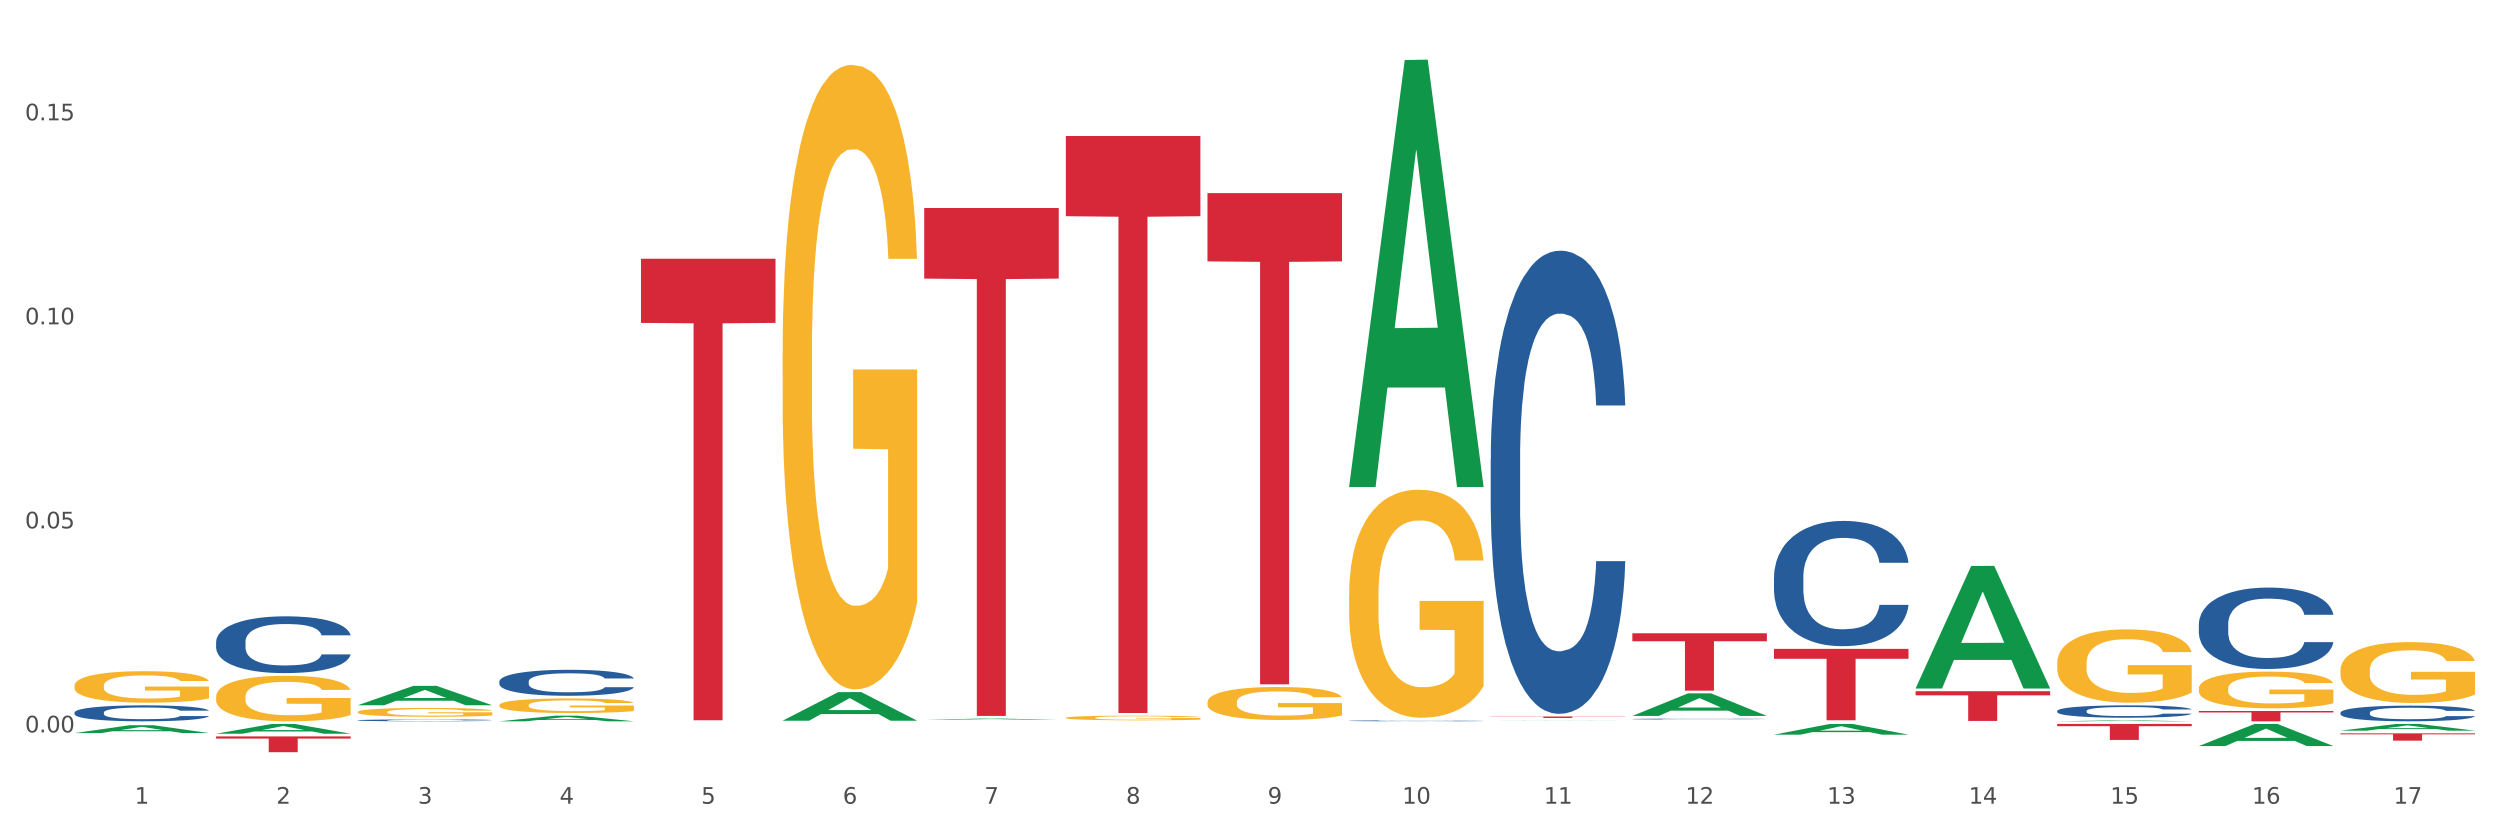 <?xml version="1.0" encoding="utf-8" standalone="no"?>
<!DOCTYPE svg PUBLIC "-//W3C//DTD SVG 1.1//EN"
  "http://www.w3.org/Graphics/SVG/1.1/DTD/svg11.dtd">
<svg xmlns:xlink="http://www.w3.org/1999/xlink" width="1080pt" height="360pt" viewBox="0 0 1080 360" xmlns="http://www.w3.org/2000/svg" version="1.1">
 <rect x="0" y="0" width="1080" height="360" fill="#333333" stroke="none"/>
 <defs>
  <style type="text/css">*{stroke-linejoin: round; stroke-linecap: butt}</style>
 </defs>
 <g id="figure_1">
  <g id="patch_1">
   <path d="M 0 360 
L 1080 360 
L 1080 0 
L 0 0 
z
" style="fill: #ffffff; stroke: #ffffff; stroke-linejoin: miter"/>
  </g>
  <g id="axes_1">
   <g id="matplotlib.axis_1">
    <g id="xtick_1">
     <g id="text_1">
      <!-- 1 -->
      <g style="fill: #4d4d4d" transform="translate(58.182 347.204) scale(0.096 -0.096)">
       <defs>
        <path id="DejaVuSans-31" d="M 794 531 
L 1825 531 
L 1825 4091 
L 703 3866 
L 703 4441 
L 1819 4666 
L 2450 4666 
L 2450 531 
L 3481 531 
L 3481 0 
L 794 0 
L 794 531 
z
" transform="scale(0.016)"/>
       </defs>
       <use xlink:href="#DejaVuSans-31"/>
      </g>
     </g>
    </g>
    <g id="xtick_2">
     <g id="text_2">
      <!-- 2 -->
      <g style="fill: #4d4d4d" transform="translate(119.364 347.204) scale(0.096 -0.096)">
       <defs>
        <path id="DejaVuSans-32" d="M 1228 531 
L 3431 531 
L 3431 0 
L 469 0 
L 469 531 
Q 828 903 1448 1529 
Q 2069 2156 2228 2338 
Q 2531 2678 2651 2914 
Q 2772 3150 2772 3378 
Q 2772 3750 2511 3984 
Q 2250 4219 1831 4219 
Q 1534 4219 1204 4116 
Q 875 4013 500 3803 
L 500 4441 
Q 881 4594 1212 4672 
Q 1544 4750 1819 4750 
Q 2544 4750 2975 4387 
Q 3406 4025 3406 3419 
Q 3406 3131 3298 2873 
Q 3191 2616 2906 2266 
Q 2828 2175 2409 1742 
Q 1991 1309 1228 531 
z
" transform="scale(0.016)"/>
       </defs>
       <use xlink:href="#DejaVuSans-32"/>
      </g>
     </g>
    </g>
    <g id="xtick_3">
     <g id="text_3">
      <!-- 3 -->
      <g style="fill: #4d4d4d" transform="translate(180.545 347.204) scale(0.096 -0.096)">
       <defs>
        <path id="DejaVuSans-33" d="M 2597 2516 
Q 3050 2419 3304 2112 
Q 3559 1806 3559 1356 
Q 3559 666 3084 287 
Q 2609 -91 1734 -91 
Q 1441 -91 1130 -33 
Q 819 25 488 141 
L 488 750 
Q 750 597 1062 519 
Q 1375 441 1716 441 
Q 2309 441 2620 675 
Q 2931 909 2931 1356 
Q 2931 1769 2642 2001 
Q 2353 2234 1838 2234 
L 1294 2234 
L 1294 2753 
L 1863 2753 
Q 2328 2753 2575 2939 
Q 2822 3125 2822 3475 
Q 2822 3834 2567 4026 
Q 2313 4219 1838 4219 
Q 1578 4219 1281 4162 
Q 984 4106 628 3988 
L 628 4550 
Q 988 4650 1302 4700 
Q 1616 4750 1894 4750 
Q 2613 4750 3031 4423 
Q 3450 4097 3450 3541 
Q 3450 3153 3228 2886 
Q 3006 2619 2597 2516 
z
" transform="scale(0.016)"/>
       </defs>
       <use xlink:href="#DejaVuSans-33"/>
      </g>
     </g>
    </g>
    <g id="xtick_4">
     <g id="text_4">
      <!-- 4 -->
      <g style="fill: #4d4d4d" transform="translate(241.726 347.204) scale(0.096 -0.096)">
       <defs>
        <path id="DejaVuSans-34" d="M 2419 4116 
L 825 1625 
L 2419 1625 
L 2419 4116 
z
M 2253 4666 
L 3047 4666 
L 3047 1625 
L 3713 1625 
L 3713 1100 
L 3047 1100 
L 3047 0 
L 2419 0 
L 2419 1100 
L 313 1100 
L 313 1709 
L 2253 4666 
z
" transform="scale(0.016)"/>
       </defs>
       <use xlink:href="#DejaVuSans-34"/>
      </g>
     </g>
    </g>
    <g id="xtick_5">
     <g id="text_5">
      <!-- 5 -->
      <g style="fill: #4d4d4d" transform="translate(302.908 347.204) scale(0.096 -0.096)">
       <defs>
        <path id="DejaVuSans-35" d="M 691 4666 
L 3169 4666 
L 3169 4134 
L 1269 4134 
L 1269 2991 
Q 1406 3038 1543 3061 
Q 1681 3084 1819 3084 
Q 2600 3084 3056 2656 
Q 3513 2228 3513 1497 
Q 3513 744 3044 326 
Q 2575 -91 1722 -91 
Q 1428 -91 1123 -41 
Q 819 9 494 109 
L 494 744 
Q 775 591 1075 516 
Q 1375 441 1709 441 
Q 2250 441 2565 725 
Q 2881 1009 2881 1497 
Q 2881 1984 2565 2268 
Q 2250 2553 1709 2553 
Q 1456 2553 1204 2497 
Q 953 2441 691 2322 
L 691 4666 
z
" transform="scale(0.016)"/>
       </defs>
       <use xlink:href="#DejaVuSans-35"/>
      </g>
     </g>
    </g>
    <g id="xtick_6">
     <g id="text_6">
      <!-- 6 -->
      <g style="fill: #4d4d4d" transform="translate(364.089 347.204) scale(0.096 -0.096)">
       <defs>
        <path id="DejaVuSans-36" d="M 2113 2584 
Q 1688 2584 1439 2293 
Q 1191 2003 1191 1497 
Q 1191 994 1439 701 
Q 1688 409 2113 409 
Q 2538 409 2786 701 
Q 3034 994 3034 1497 
Q 3034 2003 2786 2293 
Q 2538 2584 2113 2584 
z
M 3366 4563 
L 3366 3988 
Q 3128 4100 2886 4159 
Q 2644 4219 2406 4219 
Q 1781 4219 1451 3797 
Q 1122 3375 1075 2522 
Q 1259 2794 1537 2939 
Q 1816 3084 2150 3084 
Q 2853 3084 3261 2657 
Q 3669 2231 3669 1497 
Q 3669 778 3244 343 
Q 2819 -91 2113 -91 
Q 1303 -91 875 529 
Q 447 1150 447 2328 
Q 447 3434 972 4092 
Q 1497 4750 2381 4750 
Q 2619 4750 2861 4703 
Q 3103 4656 3366 4563 
z
" transform="scale(0.016)"/>
       </defs>
       <use xlink:href="#DejaVuSans-36"/>
      </g>
     </g>
    </g>
    <g id="xtick_7">
     <g id="text_7">
      <!-- 7 -->
      <g style="fill: #4d4d4d" transform="translate(425.271 347.204) scale(0.096 -0.096)">
       <defs>
        <path id="DejaVuSans-37" d="M 525 4666 
L 3525 4666 
L 3525 4397 
L 1831 0 
L 1172 0 
L 2766 4134 
L 525 4134 
L 525 4666 
z
" transform="scale(0.016)"/>
       </defs>
       <use xlink:href="#DejaVuSans-37"/>
      </g>
     </g>
    </g>
    <g id="xtick_8">
     <g id="text_8">
      <!-- 8 -->
      <g style="fill: #4d4d4d" transform="translate(486.452 347.204) scale(0.096 -0.096)">
       <defs>
        <path id="DejaVuSans-38" d="M 2034 2216 
Q 1584 2216 1326 1975 
Q 1069 1734 1069 1313 
Q 1069 891 1326 650 
Q 1584 409 2034 409 
Q 2484 409 2743 651 
Q 3003 894 3003 1313 
Q 3003 1734 2745 1975 
Q 2488 2216 2034 2216 
z
M 1403 2484 
Q 997 2584 770 2862 
Q 544 3141 544 3541 
Q 544 4100 942 4425 
Q 1341 4750 2034 4750 
Q 2731 4750 3128 4425 
Q 3525 4100 3525 3541 
Q 3525 3141 3298 2862 
Q 3072 2584 2669 2484 
Q 3125 2378 3379 2068 
Q 3634 1759 3634 1313 
Q 3634 634 3220 271 
Q 2806 -91 2034 -91 
Q 1263 -91 848 271 
Q 434 634 434 1313 
Q 434 1759 690 2068 
Q 947 2378 1403 2484 
z
M 1172 3481 
Q 1172 3119 1398 2916 
Q 1625 2713 2034 2713 
Q 2441 2713 2670 2916 
Q 2900 3119 2900 3481 
Q 2900 3844 2670 4047 
Q 2441 4250 2034 4250 
Q 1625 4250 1398 4047 
Q 1172 3844 1172 3481 
z
" transform="scale(0.016)"/>
       </defs>
       <use xlink:href="#DejaVuSans-38"/>
      </g>
     </g>
    </g>
    <g id="xtick_9">
     <g id="text_9">
      <!-- 9 -->
      <g style="fill: #4d4d4d" transform="translate(547.634 347.204) scale(0.096 -0.096)">
       <defs>
        <path id="DejaVuSans-39" d="M 703 97 
L 703 672 
Q 941 559 1184 500 
Q 1428 441 1663 441 
Q 2288 441 2617 861 
Q 2947 1281 2994 2138 
Q 2813 1869 2534 1725 
Q 2256 1581 1919 1581 
Q 1219 1581 811 2004 
Q 403 2428 403 3163 
Q 403 3881 828 4315 
Q 1253 4750 1959 4750 
Q 2769 4750 3195 4129 
Q 3622 3509 3622 2328 
Q 3622 1225 3098 567 
Q 2575 -91 1691 -91 
Q 1453 -91 1209 -44 
Q 966 3 703 97 
z
M 1959 2075 
Q 2384 2075 2632 2365 
Q 2881 2656 2881 3163 
Q 2881 3666 2632 3958 
Q 2384 4250 1959 4250 
Q 1534 4250 1286 3958 
Q 1038 3666 1038 3163 
Q 1038 2656 1286 2365 
Q 1534 2075 1959 2075 
z
" transform="scale(0.016)"/>
       </defs>
       <use xlink:href="#DejaVuSans-39"/>
      </g>
     </g>
    </g>
    <g id="xtick_10">
     <g id="text_10">
      <!-- 10 -->
      <g style="fill: #4d4d4d" transform="translate(605.761 347.204) scale(0.096 -0.096)">
       <defs>
        <path id="DejaVuSans-30" d="M 2034 4250 
Q 1547 4250 1301 3770 
Q 1056 3291 1056 2328 
Q 1056 1369 1301 889 
Q 1547 409 2034 409 
Q 2525 409 2770 889 
Q 3016 1369 3016 2328 
Q 3016 3291 2770 3770 
Q 2525 4250 2034 4250 
z
M 2034 4750 
Q 2819 4750 3233 4129 
Q 3647 3509 3647 2328 
Q 3647 1150 3233 529 
Q 2819 -91 2034 -91 
Q 1250 -91 836 529 
Q 422 1150 422 2328 
Q 422 3509 836 4129 
Q 1250 4750 2034 4750 
z
" transform="scale(0.016)"/>
       </defs>
       <use xlink:href="#DejaVuSans-31"/>
       <use xlink:href="#DejaVuSans-30" transform="translate(63.623 0)"/>
      </g>
     </g>
    </g>
    <g id="xtick_11">
     <g id="text_11">
      <!-- 11 -->
      <g style="fill: #4d4d4d" transform="translate(666.942 347.204) scale(0.096 -0.096)">
       <use xlink:href="#DejaVuSans-31"/>
       <use xlink:href="#DejaVuSans-31" transform="translate(63.623 0)"/>
      </g>
     </g>
    </g>
    <g id="xtick_12">
     <g id="text_12">
      <!-- 12 -->
      <g style="fill: #4d4d4d" transform="translate(728.124 347.204) scale(0.096 -0.096)">
       <use xlink:href="#DejaVuSans-31"/>
       <use xlink:href="#DejaVuSans-32" transform="translate(63.623 0)"/>
      </g>
     </g>
    </g>
    <g id="xtick_13">
     <g id="text_13">
      <!-- 13 -->
      <g style="fill: #4d4d4d" transform="translate(789.305 347.204) scale(0.096 -0.096)">
       <use xlink:href="#DejaVuSans-31"/>
       <use xlink:href="#DejaVuSans-33" transform="translate(63.623 0)"/>
      </g>
     </g>
    </g>
    <g id="xtick_14">
     <g id="text_14">
      <!-- 14 -->
      <g style="fill: #4d4d4d" transform="translate(850.487 347.204) scale(0.096 -0.096)">
       <use xlink:href="#DejaVuSans-31"/>
       <use xlink:href="#DejaVuSans-34" transform="translate(63.623 0)"/>
      </g>
     </g>
    </g>
    <g id="xtick_15">
     <g id="text_15">
      <!-- 15 -->
      <g style="fill: #4d4d4d" transform="translate(911.668 347.204) scale(0.096 -0.096)">
       <use xlink:href="#DejaVuSans-31"/>
       <use xlink:href="#DejaVuSans-35" transform="translate(63.623 0)"/>
      </g>
     </g>
    </g>
    <g id="xtick_16">
     <g id="text_16">
      <!-- 16 -->
      <g style="fill: #4d4d4d" transform="translate(972.849 347.204) scale(0.096 -0.096)">
       <use xlink:href="#DejaVuSans-31"/>
       <use xlink:href="#DejaVuSans-36" transform="translate(63.623 0)"/>
      </g>
     </g>
    </g>
    <g id="xtick_17">
     <g id="text_17">
      <!-- 17 -->
      <g style="fill: #4d4d4d" transform="translate(1034.031 347.204) scale(0.096 -0.096)">
       <use xlink:href="#DejaVuSans-31"/>
       <use xlink:href="#DejaVuSans-37" transform="translate(63.623 0)"/>
      </g>
     </g>
    </g>
    <g id="xtick_18"/>
    <g id="xtick_19"/>
    <g id="xtick_20"/>
    <g id="xtick_21"/>
    <g id="xtick_22"/>
    <g id="xtick_23"/>
    <g id="xtick_24"/>
    <g id="xtick_25"/>
    <g id="xtick_26"/>
    <g id="xtick_27"/>
    <g id="xtick_28"/>
    <g id="xtick_29"/>
    <g id="xtick_30"/>
    <g id="xtick_31"/>
    <g id="xtick_32"/>
    <g id="xtick_33"/>
   </g>
   <g id="matplotlib.axis_2">
    <g id="ytick_1">
     <g id="text_18">
      <!-- 0.00 -->
      <g style="fill: #4d4d4d" transform="translate(10.8 316.398) scale(0.096 -0.096)">
       <defs>
        <path id="DejaVuSans-2e" d="M 684 794 
L 1344 794 
L 1344 0 
L 684 0 
L 684 794 
z
" transform="scale(0.016)"/>
       </defs>
       <use xlink:href="#DejaVuSans-30"/>
       <use xlink:href="#DejaVuSans-2e" transform="translate(63.623 0)"/>
       <use xlink:href="#DejaVuSans-30" transform="translate(95.41 0)"/>
       <use xlink:href="#DejaVuSans-30" transform="translate(159.033 0)"/>
      </g>
     </g>
    </g>
    <g id="ytick_2">
     <g id="text_19">
      <!-- 0.05 -->
      <g style="fill: #4d4d4d" transform="translate(10.8 228.26) scale(0.096 -0.096)">
       <use xlink:href="#DejaVuSans-30"/>
       <use xlink:href="#DejaVuSans-2e" transform="translate(63.623 0)"/>
       <use xlink:href="#DejaVuSans-30" transform="translate(95.41 0)"/>
       <use xlink:href="#DejaVuSans-35" transform="translate(159.033 0)"/>
      </g>
     </g>
    </g>
    <g id="ytick_3">
     <g id="text_20">
      <!-- 0.10 -->
      <g style="fill: #4d4d4d" transform="translate(10.8 140.122) scale(0.096 -0.096)">
       <use xlink:href="#DejaVuSans-30"/>
       <use xlink:href="#DejaVuSans-2e" transform="translate(63.623 0)"/>
       <use xlink:href="#DejaVuSans-31" transform="translate(95.41 0)"/>
       <use xlink:href="#DejaVuSans-30" transform="translate(159.033 0)"/>
      </g>
     </g>
    </g>
    <g id="ytick_4">
     <g id="text_21">
      <!-- 0.15 -->
      <g style="fill: #4d4d4d" transform="translate(10.8 51.983) scale(0.096 -0.096)">
       <use xlink:href="#DejaVuSans-30"/>
       <use xlink:href="#DejaVuSans-2e" transform="translate(63.623 0)"/>
       <use xlink:href="#DejaVuSans-31" transform="translate(95.41 0)"/>
       <use xlink:href="#DejaVuSans-35" transform="translate(159.033 0)"/>
      </g>
     </g>
    </g>
    <g id="ytick_5"/>
    <g id="ytick_6"/>
    <g id="ytick_7"/>
   </g>
   <g id="PolyCollection_1">
    <path d="M 643.989 198.197 
L 644.058 198.014 
L 644.058 192.898 
L 644.264 185.954 
L 645.02 173.163 
L 645.982 163.479 
L 647.63 152.149 
L 648.524 147.398 
L 649.691 142.099 
L 652.096 133.511 
L 654.844 126.202 
L 656.768 122.182 
L 658.211 119.624 
L 661.44 115.055 
L 663.295 113.045 
L 665.218 111.401 
L 666.867 110.304 
L 669.615 109.025 
L 671.814 108.477 
L 674.356 108.294 
L 676.485 108.477 
L 679.302 109.208 
L 683.424 111.401 
L 685.005 112.68 
L 687.134 114.873 
L 689.333 117.796 
L 691.119 120.72 
L 693.18 124.923 
L 695.31 130.405 
L 697.371 137.348 
L 698.814 143.744 
L 699.982 150.505 
L 701.012 158.728 
L 701.768 167.681 
L 702.112 175.173 
L 689.539 175.173 
L 689.195 168.412 
L 688.508 161.103 
L 687.821 156.169 
L 687.066 152.149 
L 685.898 147.581 
L 684.867 144.657 
L 683.15 141.186 
L 681.569 138.993 
L 680.264 137.714 
L 678.684 136.617 
L 675.318 135.521 
L 672.913 135.521 
L 671.401 135.886 
L 669.547 136.8 
L 667.966 138.079 
L 666.111 140.272 
L 664.669 142.647 
L 663.226 145.754 
L 662.401 147.947 
L 661.165 151.967 
L 660.34 155.256 
L 659.241 160.92 
L 658.623 164.94 
L 657.524 175.356 
L 657.043 183.031 
L 656.837 188.33 
L 656.699 194.177 
L 656.699 222.683 
L 657.111 235.474 
L 657.455 240.956 
L 658.004 247.169 
L 659.035 255.209 
L 660.546 263.066 
L 662.127 268.731 
L 663.432 272.203 
L 664.669 274.761 
L 665.905 276.771 
L 667.417 278.598 
L 668.653 279.695 
L 670.508 280.791 
L 672.707 281.339 
L 674.424 281.339 
L 677.928 280.425 
L 679.508 279.512 
L 681.02 278.233 
L 682.669 276.223 
L 683.974 274.03 
L 684.73 272.385 
L 685.966 268.913 
L 686.928 265.259 
L 687.753 261.056 
L 688.302 257.402 
L 688.921 251.92 
L 689.402 245.707 
L 689.539 242.418 
L 702.112 242.418 
L 701.837 248.996 
L 701.356 255.392 
L 700.394 263.98 
L 699.638 268.913 
L 698.47 274.944 
L 697.234 280.06 
L 695.516 285.725 
L 693.936 289.927 
L 692.287 293.582 
L 690.501 296.871 
L 687.272 301.439 
L 686.104 302.718 
L 683.631 304.911 
L 681.707 306.19 
L 678.89 307.469 
L 676.005 308.2 
L 672.982 308.383 
L 670.302 308.018 
L 667.348 306.921 
L 665.493 305.825 
L 663.432 304.18 
L 661.027 301.622 
L 658.76 298.516 
L 656.63 294.861 
L 654.638 290.658 
L 652.783 285.907 
L 650.378 278.05 
L 648.592 270.375 
L 647.287 263.249 
L 646.394 257.219 
L 645.501 249.544 
L 645.02 244.245 
L 644.264 231.454 
L 643.989 219.577 
L 643.989 198.197 
z
" clip-path="url(#p2623065dba)" style="fill: #255c99"/>
    <path d="M 705.171 310.623 
L 705.239 310.622 
L 705.239 310.612 
L 705.445 310.598 
L 706.201 310.573 
L 707.163 310.554 
L 708.812 310.531 
L 709.705 310.522 
L 710.873 310.511 
L 713.277 310.494 
L 716.026 310.479 
L 717.949 310.471 
L 719.392 310.466 
L 722.621 310.457 
L 724.476 310.453 
L 726.4 310.45 
L 728.049 310.448 
L 730.797 310.445 
L 732.995 310.444 
L 735.537 310.444 
L 737.667 310.444 
L 740.484 310.446 
L 744.606 310.45 
L 746.186 310.452 
L 748.316 310.457 
L 750.514 310.463 
L 752.301 310.468 
L 754.362 310.477 
L 756.491 310.488 
L 758.552 310.502 
L 759.995 310.514 
L 761.163 310.528 
L 762.194 310.544 
L 762.949 310.562 
L 763.293 310.577 
L 750.72 310.577 
L 750.377 310.563 
L 749.69 310.549 
L 749.003 310.539 
L 748.247 310.531 
L 747.079 310.522 
L 746.049 310.516 
L 744.331 310.509 
L 742.751 310.505 
L 741.446 310.502 
L 739.865 310.5 
L 736.499 310.498 
L 734.094 310.498 
L 732.583 310.499 
L 730.728 310.5 
L 729.148 310.503 
L 727.293 310.507 
L 725.85 310.512 
L 724.407 310.518 
L 723.583 310.523 
L 722.346 310.531 
L 721.522 310.537 
L 720.423 310.548 
L 719.804 310.556 
L 718.705 310.577 
L 718.224 310.593 
L 718.018 310.603 
L 717.881 310.615 
L 717.881 310.671 
L 718.293 310.697 
L 718.636 310.708 
L 719.186 310.72 
L 720.216 310.736 
L 721.728 310.752 
L 723.308 310.763 
L 724.613 310.77 
L 725.85 310.775 
L 727.087 310.779 
L 728.598 310.783 
L 729.835 310.785 
L 731.69 310.787 
L 733.888 310.788 
L 735.606 310.788 
L 739.11 310.786 
L 740.69 310.785 
L 742.201 310.782 
L 743.85 310.778 
L 745.155 310.774 
L 745.911 310.77 
L 747.148 310.764 
L 748.11 310.756 
L 748.934 310.748 
L 749.484 310.741 
L 750.102 310.73 
L 750.583 310.717 
L 750.72 310.711 
L 763.293 310.711 
L 763.018 310.724 
L 762.537 310.737 
L 761.575 310.754 
L 760.82 310.764 
L 759.652 310.776 
L 758.415 310.786 
L 756.697 310.797 
L 755.117 310.805 
L 753.468 310.813 
L 751.682 310.819 
L 748.453 310.828 
L 747.285 310.831 
L 744.812 310.835 
L 742.888 310.838 
L 740.071 310.84 
L 737.186 310.842 
L 734.163 310.842 
L 731.484 310.841 
L 728.529 310.839 
L 726.674 310.837 
L 724.613 310.834 
L 722.209 310.829 
L 719.942 310.823 
L 717.812 310.815 
L 715.819 310.807 
L 713.965 310.797 
L 711.56 310.782 
L 709.774 310.766 
L 708.468 310.752 
L 707.575 310.74 
L 706.682 310.725 
L 706.201 310.714 
L 705.445 310.689 
L 705.171 310.665 
L 705.171 310.623 
z
" clip-path="url(#p2623065dba)" style="fill: #255c99"/>
    <path d="M 766.352 249.35 
L 766.421 249.3 
L 766.421 247.916 
L 766.627 246.038 
L 767.383 242.579 
L 768.344 239.96 
L 769.993 236.895 
L 770.886 235.61 
L 772.054 234.177 
L 774.459 231.854 
L 777.207 229.877 
L 779.131 228.79 
L 780.573 228.098 
L 783.802 226.863 
L 785.657 226.319 
L 787.581 225.874 
L 789.23 225.578 
L 791.978 225.232 
L 794.177 225.084 
L 796.719 225.034 
L 798.848 225.084 
L 801.665 225.281 
L 805.787 225.874 
L 807.367 226.22 
L 809.497 226.813 
L 811.696 227.604 
L 813.482 228.395 
L 815.543 229.532 
L 817.673 231.014 
L 819.734 232.892 
L 821.177 234.622 
L 822.345 236.451 
L 823.375 238.675 
L 824.131 241.096 
L 824.474 243.122 
L 811.902 243.122 
L 811.558 241.294 
L 810.871 239.317 
L 810.184 237.983 
L 809.428 236.895 
L 808.261 235.66 
L 807.23 234.869 
L 805.512 233.93 
L 803.932 233.337 
L 802.627 232.991 
L 801.047 232.695 
L 797.68 232.398 
L 795.276 232.398 
L 793.764 232.497 
L 791.909 232.744 
L 790.329 233.09 
L 788.474 233.683 
L 787.031 234.325 
L 785.589 235.166 
L 784.764 235.759 
L 783.528 236.846 
L 782.703 237.736 
L 781.604 239.268 
L 780.986 240.355 
L 779.886 243.172 
L 779.405 245.248 
L 779.199 246.681 
L 779.062 248.262 
L 779.062 255.972 
L 779.474 259.432 
L 779.818 260.914 
L 780.367 262.595 
L 781.398 264.769 
L 782.909 266.894 
L 784.489 268.426 
L 785.795 269.365 
L 787.031 270.057 
L 788.268 270.601 
L 789.78 271.095 
L 791.016 271.392 
L 792.871 271.688 
L 795.07 271.837 
L 796.787 271.837 
L 800.291 271.589 
L 801.871 271.342 
L 803.383 270.996 
L 805.032 270.453 
L 806.337 269.86 
L 807.093 269.415 
L 808.329 268.476 
L 809.291 267.487 
L 810.116 266.351 
L 810.665 265.362 
L 811.283 263.88 
L 811.764 262.199 
L 811.902 261.31 
L 824.474 261.31 
L 824.2 263.089 
L 823.719 264.819 
L 822.757 267.141 
L 822.001 268.476 
L 820.833 270.107 
L 819.596 271.491 
L 817.879 273.023 
L 816.299 274.159 
L 814.65 275.148 
L 812.864 276.037 
L 809.635 277.273 
L 808.467 277.619 
L 805.993 278.212 
L 804.07 278.558 
L 801.253 278.904 
L 798.367 279.102 
L 795.344 279.151 
L 792.665 279.052 
L 789.711 278.756 
L 787.856 278.459 
L 785.795 278.014 
L 783.39 277.322 
L 781.123 276.482 
L 778.993 275.494 
L 777.001 274.357 
L 775.146 273.072 
L 772.741 270.947 
L 770.955 268.871 
L 769.65 266.944 
L 768.757 265.313 
L 767.863 263.237 
L 767.383 261.804 
L 766.627 258.344 
L 766.352 255.132 
L 766.352 249.35 
z
" clip-path="url(#p2623065dba)" style="fill: #255c99"/>
    <path d="M 888.715 307.116 
L 888.784 307.111 
L 888.784 306.974 
L 888.99 306.789 
L 889.745 306.448 
L 890.707 306.189 
L 892.356 305.887 
L 893.249 305.76 
L 894.417 305.619 
L 896.822 305.39 
L 899.57 305.195 
L 901.493 305.087 
L 902.936 305.019 
L 906.165 304.897 
L 908.02 304.844 
L 909.944 304.8 
L 911.593 304.77 
L 914.341 304.736 
L 916.539 304.722 
L 919.081 304.717 
L 921.211 304.722 
L 924.028 304.741 
L 928.15 304.8 
L 929.73 304.834 
L 931.86 304.892 
L 934.058 304.97 
L 935.845 305.048 
L 937.906 305.161 
L 940.036 305.307 
L 942.097 305.492 
L 943.539 305.663 
L 944.707 305.843 
L 945.738 306.063 
L 946.494 306.301 
L 946.837 306.501 
L 934.265 306.501 
L 933.921 306.321 
L 933.234 306.126 
L 932.547 305.994 
L 931.791 305.887 
L 930.623 305.765 
L 929.593 305.687 
L 927.875 305.594 
L 926.295 305.536 
L 924.99 305.502 
L 923.41 305.473 
L 920.043 305.443 
L 917.639 305.443 
L 916.127 305.453 
L 914.272 305.477 
L 912.692 305.512 
L 910.837 305.57 
L 909.394 305.633 
L 907.952 305.716 
L 907.127 305.775 
L 905.89 305.882 
L 905.066 305.97 
L 903.967 306.121 
L 903.348 306.228 
L 902.249 306.506 
L 901.768 306.711 
L 901.562 306.852 
L 901.425 307.008 
L 901.425 307.769 
L 901.837 308.11 
L 902.181 308.257 
L 902.73 308.422 
L 903.761 308.637 
L 905.272 308.846 
L 906.852 308.998 
L 908.158 309.09 
L 909.394 309.158 
L 910.631 309.212 
L 912.142 309.261 
L 913.379 309.29 
L 915.234 309.319 
L 917.432 309.334 
L 919.15 309.334 
L 922.654 309.31 
L 924.234 309.285 
L 925.745 309.251 
L 927.394 309.197 
L 928.7 309.139 
L 929.455 309.095 
L 930.692 309.002 
L 931.654 308.905 
L 932.478 308.793 
L 933.028 308.695 
L 933.646 308.549 
L 934.127 308.383 
L 934.265 308.296 
L 946.837 308.296 
L 946.562 308.471 
L 946.081 308.642 
L 945.12 308.871 
L 944.364 309.002 
L 943.196 309.163 
L 941.959 309.3 
L 940.242 309.451 
L 938.662 309.563 
L 937.013 309.661 
L 935.226 309.748 
L 931.997 309.87 
L 930.829 309.904 
L 928.356 309.963 
L 926.433 309.997 
L 923.616 310.031 
L 920.73 310.051 
L 917.707 310.056 
L 915.028 310.046 
L 912.074 310.017 
L 910.219 309.987 
L 908.158 309.943 
L 905.753 309.875 
L 903.486 309.792 
L 901.356 309.695 
L 899.364 309.583 
L 897.509 309.456 
L 895.104 309.246 
L 893.318 309.041 
L 892.013 308.851 
L 891.119 308.69 
L 890.226 308.486 
L 889.745 308.344 
L 888.99 308.003 
L 888.715 307.686 
L 888.715 307.116 
z
" clip-path="url(#p2623065dba)" style="fill: #255c99"/>
    <path d="M 1011.078 307.874 
L 1011.146 307.868 
L 1011.146 307.695 
L 1011.352 307.46 
L 1012.108 307.027 
L 1013.07 306.699 
L 1014.719 306.316 
L 1015.612 306.155 
L 1016.78 305.976 
L 1019.185 305.685 
L 1021.933 305.438 
L 1023.856 305.302 
L 1025.299 305.215 
L 1028.528 305.06 
L 1030.383 304.992 
L 1032.307 304.937 
L 1033.956 304.9 
L 1036.704 304.856 
L 1038.902 304.838 
L 1041.444 304.832 
L 1043.574 304.838 
L 1046.391 304.863 
L 1050.513 304.937 
L 1052.093 304.98 
L 1054.223 305.054 
L 1056.421 305.153 
L 1058.208 305.252 
L 1060.269 305.394 
L 1062.398 305.58 
L 1064.46 305.815 
L 1065.902 306.031 
L 1067.07 306.26 
L 1068.101 306.538 
L 1068.856 306.841 
L 1069.2 307.095 
L 1056.627 307.095 
L 1056.284 306.866 
L 1055.597 306.619 
L 1054.91 306.452 
L 1054.154 306.316 
L 1052.986 306.161 
L 1051.956 306.062 
L 1050.238 305.945 
L 1048.658 305.871 
L 1047.353 305.827 
L 1045.772 305.79 
L 1042.406 305.753 
L 1040.001 305.753 
L 1038.49 305.765 
L 1036.635 305.796 
L 1035.055 305.84 
L 1033.2 305.914 
L 1031.757 305.994 
L 1030.314 306.099 
L 1029.49 306.174 
L 1028.253 306.31 
L 1027.429 306.421 
L 1026.33 306.613 
L 1025.711 306.749 
L 1024.612 307.101 
L 1024.131 307.361 
L 1023.925 307.54 
L 1023.788 307.738 
L 1023.788 308.703 
L 1024.2 309.136 
L 1024.543 309.321 
L 1025.093 309.531 
L 1026.124 309.803 
L 1027.635 310.069 
L 1029.215 310.261 
L 1030.52 310.379 
L 1031.757 310.465 
L 1032.994 310.533 
L 1034.505 310.595 
L 1035.742 310.632 
L 1037.597 310.669 
L 1039.795 310.688 
L 1041.513 310.688 
L 1045.017 310.657 
L 1046.597 310.626 
L 1048.108 310.583 
L 1049.757 310.515 
L 1051.063 310.44 
L 1051.818 310.385 
L 1053.055 310.267 
L 1054.017 310.144 
L 1054.841 310.001 
L 1055.391 309.878 
L 1056.009 309.692 
L 1056.49 309.482 
L 1056.627 309.371 
L 1069.2 309.371 
L 1068.925 309.593 
L 1068.444 309.81 
L 1067.482 310.1 
L 1066.727 310.267 
L 1065.559 310.471 
L 1064.322 310.644 
L 1062.605 310.836 
L 1061.024 310.978 
L 1059.376 311.102 
L 1057.589 311.213 
L 1054.36 311.368 
L 1053.192 311.411 
L 1050.719 311.485 
L 1048.795 311.529 
L 1045.979 311.572 
L 1043.093 311.597 
L 1040.07 311.603 
L 1037.391 311.591 
L 1034.437 311.553 
L 1032.582 311.516 
L 1030.52 311.461 
L 1028.116 311.374 
L 1025.849 311.269 
L 1023.719 311.145 
L 1021.727 311.003 
L 1019.872 310.842 
L 1017.467 310.576 
L 1015.681 310.317 
L 1014.375 310.075 
L 1013.482 309.871 
L 1012.589 309.612 
L 1012.108 309.432 
L 1011.352 309 
L 1011.078 308.598 
L 1011.078 307.874 
z
" clip-path="url(#p2623065dba)" style="fill: #255c99"/>
    <path d="M 949.896 269.632 
L 949.965 269.6 
L 949.965 268.701 
L 950.171 267.48 
L 950.927 265.232 
L 951.889 263.529 
L 953.537 261.538 
L 954.431 260.703 
L 955.599 259.771 
L 958.003 258.261 
L 960.751 256.977 
L 962.675 256.27 
L 964.118 255.82 
L 967.347 255.017 
L 969.202 254.664 
L 971.125 254.375 
L 972.774 254.182 
L 975.522 253.957 
L 977.721 253.861 
L 980.263 253.829 
L 982.393 253.861 
L 985.209 253.989 
L 989.331 254.375 
L 990.912 254.6 
L 993.041 254.985 
L 995.24 255.499 
L 997.026 256.013 
L 999.087 256.752 
L 1001.217 257.715 
L 1003.278 258.936 
L 1004.721 260.06 
L 1005.889 261.249 
L 1006.919 262.694 
L 1007.675 264.268 
L 1008.019 265.585 
L 995.446 265.585 
L 995.103 264.396 
L 994.415 263.112 
L 993.728 262.244 
L 992.973 261.538 
L 991.805 260.735 
L 990.774 260.221 
L 989.057 259.61 
L 987.477 259.225 
L 986.171 259 
L 984.591 258.807 
L 981.225 258.615 
L 978.82 258.615 
L 977.309 258.679 
L 975.454 258.84 
L 973.873 259.064 
L 972.018 259.45 
L 970.576 259.867 
L 969.133 260.413 
L 968.309 260.799 
L 967.072 261.506 
L 966.247 262.084 
L 965.148 263.079 
L 964.53 263.786 
L 963.431 265.617 
L 962.95 266.966 
L 962.744 267.898 
L 962.606 268.925 
L 962.606 273.936 
L 963.018 276.185 
L 963.362 277.148 
L 963.912 278.24 
L 964.942 279.654 
L 966.454 281.035 
L 968.034 282.031 
L 969.339 282.641 
L 970.576 283.091 
L 971.812 283.444 
L 973.324 283.765 
L 974.56 283.958 
L 976.415 284.151 
L 978.614 284.247 
L 980.331 284.247 
L 983.835 284.086 
L 985.415 283.926 
L 986.927 283.701 
L 988.576 283.348 
L 989.881 282.962 
L 990.637 282.673 
L 991.873 282.063 
L 992.835 281.42 
L 993.66 280.682 
L 994.209 280.039 
L 994.828 279.076 
L 995.309 277.983 
L 995.446 277.405 
L 1008.019 277.405 
L 1007.744 278.562 
L 1007.263 279.686 
L 1006.301 281.196 
L 1005.545 282.063 
L 1004.377 283.123 
L 1003.141 284.022 
L 1001.423 285.018 
L 999.843 285.757 
L 998.194 286.399 
L 996.408 286.977 
L 993.179 287.78 
L 992.011 288.005 
L 989.538 288.391 
L 987.614 288.615 
L 984.797 288.84 
L 981.912 288.969 
L 978.889 289.001 
L 976.209 288.937 
L 973.255 288.744 
L 971.4 288.551 
L 969.339 288.262 
L 966.934 287.812 
L 964.667 287.266 
L 962.538 286.624 
L 960.545 285.885 
L 958.69 285.05 
L 956.286 283.669 
L 954.499 282.32 
L 953.194 281.067 
L 952.301 280.007 
L 951.408 278.658 
L 950.927 277.727 
L 950.171 275.478 
L 949.896 273.39 
L 949.896 269.632 
z
" clip-path="url(#p2623065dba)" style="fill: #255c99"/>
    <path d="M 888.715 312.751 
L 946.837 312.751 
L 946.837 313.708 
L 923.974 313.715 
L 923.974 319.64 
L 911.44 319.64 
L 911.44 313.715 
L 888.715 313.708 
L 888.715 312.757 
L 888.715 312.751 
z
" clip-path="url(#p2623065dba)" style="fill: #d62839"/>
    <path d="M 827.533 298.588 
L 885.656 298.588 
L 885.656 300.373 
L 862.792 300.385 
L 862.792 311.433 
L 850.259 311.433 
L 850.259 300.385 
L 827.533 300.373 
L 827.533 298.601 
L 827.533 298.588 
z
" clip-path="url(#p2623065dba)" style="fill: #d62839"/>
    <path d="M 276.901 111.781 
L 335.023 111.781 
L 335.023 139.489 
L 312.16 139.676 
L 312.16 311.169 
L 299.626 311.169 
L 299.626 139.676 
L 276.901 139.489 
L 276.901 111.968 
L 276.901 111.781 
z
" clip-path="url(#p2623065dba)" style="fill: #d62839"/>
    <path d="M 399.263 89.867 
L 457.386 89.867 
L 457.386 120.36 
L 434.523 120.566 
L 434.523 309.292 
L 421.989 309.292 
L 421.989 120.566 
L 399.263 120.36 
L 399.263 90.073 
L 399.263 89.867 
z
" clip-path="url(#p2623065dba)" style="fill: #d62839"/>
    <path d="M 460.445 58.757 
L 518.567 58.757 
L 518.567 93.397 
L 495.704 93.631 
L 495.704 308.024 
L 483.17 308.024 
L 483.17 93.631 
L 460.445 93.397 
L 460.445 58.991 
L 460.445 58.757 
z
" clip-path="url(#p2623065dba)" style="fill: #d62839"/>
    <path d="M 521.626 83.435 
L 579.749 83.435 
L 579.749 112.924 
L 556.885 113.123 
L 556.885 295.633 
L 544.352 295.633 
L 544.352 113.123 
L 521.626 112.924 
L 521.626 83.634 
L 521.626 83.435 
z
" clip-path="url(#p2623065dba)" style="fill: #d62839"/>
    <path d="M 643.989 309.531 
L 702.112 309.531 
L 702.112 309.619 
L 679.248 309.619 
L 679.248 310.163 
L 666.715 310.163 
L 666.715 309.619 
L 643.989 309.619 
L 643.989 309.532 
L 643.989 309.531 
z
" clip-path="url(#p2623065dba)" style="fill: #d62839"/>
    <path d="M 705.171 273.567 
L 763.293 273.567 
L 763.293 277.015 
L 740.43 277.038 
L 740.43 298.377 
L 727.896 298.377 
L 727.896 277.038 
L 705.171 277.015 
L 705.171 273.59 
L 705.171 273.567 
z
" clip-path="url(#p2623065dba)" style="fill: #d62839"/>
    <path d="M 1011.078 316.793 
L 1069.2 316.793 
L 1069.2 317.234 
L 1046.337 317.237 
L 1046.337 319.965 
L 1033.803 319.965 
L 1033.803 317.237 
L 1011.078 317.234 
L 1011.078 316.796 
L 1011.078 316.793 
z
" clip-path="url(#p2623065dba)" style="fill: #d62839"/>
    <path d="M 949.896 307.153 
L 1008.019 307.153 
L 1008.019 307.772 
L 985.155 307.776 
L 985.155 311.603 
L 972.622 311.603 
L 972.622 307.776 
L 949.896 307.772 
L 949.896 307.157 
L 949.896 307.153 
z
" clip-path="url(#p2623065dba)" style="fill: #d62839"/>
    <path d="M 32.175 296.246 
L 32.244 296.234 
L 32.244 295.787 
L 32.381 295.402 
L 33.067 294.47 
L 34.096 293.7 
L 34.851 293.29 
L 35.606 292.954 
L 36.498 292.619 
L 37.596 292.271 
L 39.586 291.761 
L 40.821 291.501 
L 42.331 291.227 
L 45.076 290.83 
L 47.066 290.606 
L 49.124 290.42 
L 52.487 290.196 
L 54.683 290.097 
L 57.016 290.022 
L 59.829 289.973 
L 61.957 289.96 
L 66.623 289.997 
L 70.603 290.109 
L 72.524 290.196 
L 74.995 290.345 
L 76.299 290.445 
L 78.426 290.643 
L 80.622 290.904 
L 82.131 291.128 
L 84.396 291.55 
L 86.111 291.973 
L 87.69 292.494 
L 88.513 292.855 
L 89.131 293.19 
L 89.68 293.575 
L 90.229 294.184 
L 77.877 294.184 
L 77.397 293.749 
L 76.642 293.339 
L 75.544 292.942 
L 74.583 292.693 
L 72.936 292.383 
L 71.426 292.184 
L 69.848 292.035 
L 67.927 291.911 
L 66.417 291.848 
L 64.29 291.799 
L 60.104 291.811 
L 57.29 291.911 
L 55.369 292.035 
L 54.134 292.147 
L 53.036 292.271 
L 51.801 292.445 
L 50.36 292.706 
L 49.33 292.942 
L 48.301 293.24 
L 47.478 293.538 
L 46.723 293.886 
L 46.105 294.259 
L 45.625 294.644 
L 45.213 295.116 
L 44.87 295.898 
L 44.87 297.6 
L 45.007 297.986 
L 45.35 298.495 
L 45.762 298.88 
L 46.448 299.34 
L 47.066 299.65 
L 48.232 300.098 
L 49.536 300.47 
L 50.566 300.706 
L 51.595 300.905 
L 53.379 301.178 
L 55.369 301.402 
L 57.085 301.539 
L 59.418 301.663 
L 60.996 301.713 
L 62.368 301.737 
L 65.731 301.737 
L 68.133 301.7 
L 70.809 301.613 
L 72.868 301.501 
L 74.583 301.365 
L 76.504 301.141 
L 77.74 300.93 
L 77.74 298.333 
L 62.643 298.321 
L 62.643 296.594 
L 90.297 296.594 
L 90.297 301.663 
L 89.131 301.924 
L 87.827 302.16 
L 86.455 302.371 
L 84.396 302.632 
L 81.926 302.88 
L 79.73 303.054 
L 77.397 303.203 
L 74.652 303.34 
L 71.083 303.464 
L 68.887 303.514 
L 66.143 303.551 
L 62.917 303.564 
L 60.104 303.539 
L 57.359 303.477 
L 54.477 303.365 
L 51.663 303.203 
L 49.536 303.042 
L 47.409 302.843 
L 45.144 302.582 
L 43.36 302.334 
L 41.988 302.11 
L 40.478 301.824 
L 38.831 301.452 
L 37.596 301.116 
L 36.498 300.768 
L 35.332 300.321 
L 34.508 299.936 
L 33.685 299.452 
L 33.204 299.091 
L 32.655 298.532 
L 32.244 297.75 
L 32.175 296.246 
z
" clip-path="url(#p2623065dba)" style="fill: #f7b32b"/>
    <path d="M 93.356 301.022 
L 93.425 301.004 
L 93.425 300.357 
L 93.562 299.8 
L 94.248 298.453 
L 95.278 297.339 
L 96.033 296.747 
L 96.787 296.262 
L 97.68 295.777 
L 98.778 295.274 
L 100.768 294.537 
L 102.003 294.16 
L 103.512 293.765 
L 106.257 293.19 
L 108.247 292.866 
L 110.306 292.597 
L 113.668 292.274 
L 115.864 292.13 
L 118.197 292.022 
L 121.011 291.95 
L 123.138 291.932 
L 127.804 291.986 
L 131.784 292.148 
L 133.706 292.274 
L 136.176 292.489 
L 137.48 292.633 
L 139.607 292.92 
L 141.803 293.297 
L 143.313 293.621 
L 145.577 294.232 
L 147.293 294.842 
L 148.871 295.597 
L 149.695 296.118 
L 150.312 296.603 
L 150.861 297.16 
L 151.41 298.04 
L 139.058 298.04 
L 138.578 297.411 
L 137.823 296.818 
L 136.725 296.244 
L 135.764 295.884 
L 134.118 295.435 
L 132.608 295.148 
L 131.03 294.932 
L 129.108 294.753 
L 127.599 294.663 
L 125.471 294.591 
L 121.285 294.609 
L 118.472 294.753 
L 116.55 294.932 
L 115.315 295.094 
L 114.217 295.274 
L 112.982 295.525 
L 111.541 295.902 
L 110.512 296.244 
L 109.482 296.675 
L 108.659 297.106 
L 107.904 297.609 
L 107.287 298.148 
L 106.806 298.705 
L 106.394 299.387 
L 106.051 300.519 
L 106.051 302.98 
L 106.189 303.537 
L 106.532 304.274 
L 106.943 304.83 
L 107.63 305.495 
L 108.247 305.944 
L 109.414 306.591 
L 110.718 307.13 
L 111.747 307.471 
L 112.776 307.759 
L 114.56 308.154 
L 116.55 308.477 
L 118.266 308.675 
L 120.599 308.854 
L 122.177 308.926 
L 123.55 308.962 
L 126.912 308.962 
L 129.314 308.908 
L 131.99 308.783 
L 134.049 308.621 
L 135.764 308.423 
L 137.686 308.1 
L 138.921 307.795 
L 138.921 304.04 
L 123.824 304.022 
L 123.824 301.525 
L 151.479 301.525 
L 151.479 308.854 
L 150.312 309.232 
L 149.008 309.573 
L 147.636 309.878 
L 145.577 310.256 
L 143.107 310.615 
L 140.911 310.866 
L 138.578 311.082 
L 135.833 311.28 
L 132.265 311.459 
L 130.069 311.531 
L 127.324 311.585 
L 124.099 311.603 
L 121.285 311.567 
L 118.54 311.477 
L 115.658 311.315 
L 112.845 311.082 
L 110.718 310.848 
L 108.59 310.561 
L 106.326 310.184 
L 104.542 309.824 
L 103.169 309.501 
L 101.66 309.088 
L 100.013 308.549 
L 98.778 308.064 
L 97.68 307.561 
L 96.513 306.914 
L 95.69 306.357 
L 94.866 305.657 
L 94.386 305.136 
L 93.837 304.327 
L 93.425 303.196 
L 93.356 301.022 
z
" clip-path="url(#p2623065dba)" style="fill: #f7b32b"/>
    <path d="M 154.538 307.588 
L 154.606 307.585 
L 154.606 307.459 
L 154.744 307.351 
L 155.43 307.088 
L 156.459 306.872 
L 157.214 306.756 
L 157.969 306.662 
L 158.861 306.567 
L 159.959 306.47 
L 161.949 306.326 
L 163.184 306.253 
L 164.694 306.176 
L 167.439 306.064 
L 169.429 306.001 
L 171.487 305.949 
L 174.85 305.886 
L 177.046 305.858 
L 179.379 305.837 
L 182.192 305.823 
L 184.32 305.819 
L 188.986 305.83 
L 192.966 305.861 
L 194.887 305.886 
L 197.358 305.928 
L 198.661 305.956 
L 200.789 306.012 
L 202.985 306.085 
L 204.494 306.148 
L 206.759 306.267 
L 208.474 306.386 
L 210.053 306.533 
L 210.876 306.634 
L 211.494 306.728 
L 212.043 306.837 
L 212.592 307.008 
L 200.24 307.008 
L 199.759 306.886 
L 199.005 306.77 
L 197.907 306.658 
L 196.946 306.588 
L 195.299 306.501 
L 193.789 306.445 
L 192.211 306.403 
L 190.29 306.368 
L 188.78 306.351 
L 186.653 306.337 
L 182.467 306.34 
L 179.653 306.368 
L 177.732 306.403 
L 176.497 306.435 
L 175.399 306.47 
L 174.164 306.519 
L 172.723 306.592 
L 171.693 306.658 
L 170.664 306.742 
L 169.84 306.826 
L 169.086 306.924 
L 168.468 307.029 
L 167.988 307.137 
L 167.576 307.27 
L 167.233 307.49 
L 167.233 307.969 
L 167.37 308.078 
L 167.713 308.221 
L 168.125 308.329 
L 168.811 308.459 
L 169.429 308.546 
L 170.595 308.672 
L 171.899 308.777 
L 172.928 308.843 
L 173.958 308.899 
L 175.742 308.976 
L 177.732 309.039 
L 179.447 309.078 
L 181.781 309.113 
L 183.359 309.127 
L 184.731 309.134 
L 188.094 309.134 
L 190.495 309.123 
L 193.172 309.099 
L 195.23 309.067 
L 196.946 309.029 
L 198.867 308.966 
L 200.102 308.906 
L 200.102 308.176 
L 185.006 308.172 
L 185.006 307.686 
L 212.66 307.686 
L 212.66 309.113 
L 211.494 309.186 
L 210.19 309.252 
L 208.817 309.312 
L 206.759 309.385 
L 204.288 309.455 
L 202.092 309.504 
L 199.759 309.546 
L 197.014 309.585 
L 193.446 309.62 
L 191.25 309.634 
L 188.505 309.644 
L 185.28 309.647 
L 182.467 309.641 
L 179.722 309.623 
L 176.84 309.592 
L 174.026 309.546 
L 171.899 309.501 
L 169.772 309.445 
L 167.507 309.371 
L 165.723 309.301 
L 164.351 309.238 
L 162.841 309.158 
L 161.194 309.053 
L 159.959 308.959 
L 158.861 308.861 
L 157.694 308.735 
L 156.871 308.627 
L 156.048 308.49 
L 155.567 308.389 
L 155.018 308.232 
L 154.606 308.011 
L 154.538 307.588 
z
" clip-path="url(#p2623065dba)" style="fill: #f7b32b"/>
    <path d="M 215.719 304.639 
L 215.788 304.633 
L 215.788 304.426 
L 215.925 304.247 
L 216.611 303.815 
L 217.641 303.458 
L 218.395 303.268 
L 219.15 303.113 
L 220.042 302.957 
L 221.14 302.796 
L 223.13 302.56 
L 224.366 302.439 
L 225.875 302.312 
L 228.62 302.128 
L 230.61 302.024 
L 232.669 301.938 
L 236.031 301.834 
L 238.227 301.788 
L 240.56 301.754 
L 243.374 301.731 
L 245.501 301.725 
L 250.167 301.742 
L 254.147 301.794 
L 256.069 301.834 
L 258.539 301.904 
L 259.843 301.95 
L 261.97 302.042 
L 264.166 302.163 
L 265.676 302.266 
L 267.94 302.462 
L 269.656 302.658 
L 271.234 302.9 
L 272.057 303.067 
L 272.675 303.222 
L 273.224 303.401 
L 273.773 303.683 
L 261.421 303.683 
L 260.941 303.481 
L 260.186 303.291 
L 259.088 303.107 
L 258.127 302.992 
L 256.48 302.848 
L 254.971 302.756 
L 253.392 302.687 
L 251.471 302.629 
L 249.961 302.6 
L 247.834 302.577 
L 243.648 302.583 
L 240.835 302.629 
L 238.913 302.687 
L 237.678 302.739 
L 236.58 302.796 
L 235.345 302.877 
L 233.904 302.998 
L 232.875 303.107 
L 231.845 303.245 
L 231.022 303.384 
L 230.267 303.545 
L 229.649 303.717 
L 229.169 303.896 
L 228.757 304.115 
L 228.414 304.478 
L 228.414 305.267 
L 228.551 305.445 
L 228.895 305.681 
L 229.306 305.86 
L 229.993 306.073 
L 230.61 306.217 
L 231.777 306.424 
L 233.08 306.597 
L 234.11 306.706 
L 235.139 306.798 
L 236.923 306.925 
L 238.913 307.029 
L 240.629 307.092 
L 242.962 307.15 
L 244.54 307.173 
L 245.913 307.184 
L 249.275 307.184 
L 251.677 307.167 
L 254.353 307.127 
L 256.412 307.075 
L 258.127 307.011 
L 260.049 306.908 
L 261.284 306.81 
L 261.284 305.606 
L 246.187 305.601 
L 246.187 304.8 
L 273.842 304.8 
L 273.842 307.15 
L 272.675 307.27 
L 271.371 307.38 
L 269.999 307.478 
L 267.94 307.599 
L 265.47 307.714 
L 263.274 307.795 
L 260.941 307.864 
L 258.196 307.927 
L 254.628 307.985 
L 252.432 308.008 
L 249.687 308.025 
L 246.462 308.031 
L 243.648 308.019 
L 240.903 307.99 
L 238.021 307.938 
L 235.208 307.864 
L 233.08 307.789 
L 230.953 307.697 
L 228.689 307.576 
L 226.905 307.461 
L 225.532 307.357 
L 224.022 307.224 
L 222.376 307.052 
L 221.14 306.896 
L 220.042 306.735 
L 218.876 306.528 
L 218.052 306.349 
L 217.229 306.125 
L 216.749 305.958 
L 216.2 305.698 
L 215.788 305.336 
L 215.719 304.639 
z
" clip-path="url(#p2623065dba)" style="fill: #f7b32b"/>
    <path d="M 338.082 152.699 
L 338.151 152.453 
L 338.151 143.582 
L 338.288 135.943 
L 338.974 117.463 
L 340.003 102.185 
L 340.758 94.054 
L 341.513 87.401 
L 342.405 80.748 
L 343.503 73.849 
L 345.493 63.746 
L 346.728 58.571 
L 348.238 53.15 
L 350.983 45.265 
L 352.973 40.83 
L 355.032 37.134 
L 358.394 32.698 
L 360.59 30.727 
L 362.923 29.249 
L 365.737 28.263 
L 367.864 28.017 
L 372.53 28.756 
L 376.51 30.974 
L 378.431 32.698 
L 380.902 35.655 
L 382.206 37.627 
L 384.333 41.569 
L 386.529 46.744 
L 388.038 51.179 
L 390.303 59.557 
L 392.019 67.935 
L 393.597 78.284 
L 394.42 85.43 
L 395.038 92.083 
L 395.587 99.721 
L 396.136 111.795 
L 383.784 111.795 
L 383.304 103.171 
L 382.549 95.04 
L 381.451 87.155 
L 380.49 82.226 
L 378.843 76.066 
L 377.334 72.124 
L 375.755 69.167 
L 373.834 66.703 
L 372.324 65.471 
L 370.197 64.485 
L 366.011 64.731 
L 363.198 66.703 
L 361.276 69.167 
L 360.041 71.384 
L 358.943 73.849 
L 357.708 77.298 
L 356.267 82.473 
L 355.237 87.155 
L 354.208 93.068 
L 353.385 98.982 
L 352.63 105.882 
L 352.012 113.274 
L 351.532 120.912 
L 351.12 130.276 
L 350.777 145.8 
L 350.777 179.557 
L 350.914 187.196 
L 351.257 197.299 
L 351.669 204.938 
L 352.355 214.055 
L 352.973 220.215 
L 354.139 229.085 
L 355.443 236.478 
L 356.473 241.159 
L 357.502 245.102 
L 359.286 250.523 
L 361.276 254.958 
L 362.992 257.669 
L 365.325 260.133 
L 366.903 261.118 
L 368.276 261.611 
L 371.638 261.611 
L 374.04 260.872 
L 376.716 259.147 
L 378.775 256.93 
L 380.49 254.219 
L 382.412 249.784 
L 383.647 245.595 
L 383.647 194.096 
L 368.55 193.849 
L 368.55 159.598 
L 396.204 159.598 
L 396.204 260.133 
L 395.038 265.307 
L 393.734 269.989 
L 392.362 274.178 
L 390.303 279.353 
L 387.833 284.281 
L 385.637 287.731 
L 383.304 290.687 
L 380.559 293.398 
L 376.99 295.862 
L 374.795 296.848 
L 372.05 297.587 
L 368.824 297.833 
L 366.011 297.34 
L 363.266 296.108 
L 360.384 293.891 
L 357.571 290.687 
L 355.443 287.484 
L 353.316 283.542 
L 351.052 278.367 
L 349.267 273.439 
L 347.895 269.004 
L 346.385 263.336 
L 344.738 255.944 
L 343.503 249.291 
L 342.405 242.391 
L 341.239 233.521 
L 340.415 225.882 
L 339.592 216.272 
L 339.111 209.126 
L 338.562 198.038 
L 338.151 182.514 
L 338.082 152.699 
z
" clip-path="url(#p2623065dba)" style="fill: #f7b32b"/>
    <path d="M 460.445 310.098 
L 460.514 310.096 
L 460.514 310.03 
L 460.651 309.973 
L 461.337 309.836 
L 462.366 309.723 
L 463.121 309.662 
L 463.876 309.613 
L 464.768 309.563 
L 465.866 309.512 
L 467.856 309.437 
L 469.091 309.399 
L 470.601 309.359 
L 473.346 309.3 
L 475.336 309.267 
L 477.394 309.24 
L 480.757 309.207 
L 482.953 309.192 
L 485.286 309.181 
L 488.099 309.174 
L 490.227 309.172 
L 494.893 309.178 
L 498.873 309.194 
L 500.794 309.207 
L 503.265 309.229 
L 504.568 309.243 
L 506.696 309.273 
L 508.892 309.311 
L 510.401 309.344 
L 512.666 309.406 
L 514.381 309.468 
L 515.96 309.545 
L 516.783 309.598 
L 517.401 309.648 
L 517.95 309.704 
L 518.499 309.794 
L 506.147 309.794 
L 505.666 309.73 
L 504.912 309.67 
L 503.814 309.611 
L 502.853 309.574 
L 501.206 309.529 
L 499.696 309.499 
L 498.118 309.477 
L 496.197 309.459 
L 494.687 309.45 
L 492.56 309.443 
L 488.374 309.445 
L 485.56 309.459 
L 483.639 309.477 
L 482.404 309.494 
L 481.306 309.512 
L 480.071 309.538 
L 478.63 309.576 
L 477.6 309.611 
L 476.571 309.655 
L 475.747 309.699 
L 474.993 309.75 
L 474.375 309.805 
L 473.895 309.862 
L 473.483 309.931 
L 473.14 310.046 
L 473.14 310.297 
L 473.277 310.354 
L 473.62 310.429 
L 474.032 310.485 
L 474.718 310.553 
L 475.336 310.599 
L 476.502 310.665 
L 477.806 310.719 
L 478.835 310.754 
L 479.865 310.784 
L 481.649 310.824 
L 483.639 310.857 
L 485.354 310.877 
L 487.688 310.895 
L 489.266 310.902 
L 490.638 310.906 
L 494.001 310.906 
L 496.403 310.901 
L 499.079 310.888 
L 501.137 310.871 
L 502.853 310.851 
L 504.774 310.818 
L 506.01 310.787 
L 506.01 310.405 
L 490.913 310.403 
L 490.913 310.149 
L 518.567 310.149 
L 518.567 310.895 
L 517.401 310.933 
L 516.097 310.968 
L 514.724 310.999 
L 512.666 311.038 
L 510.195 311.074 
L 508 311.1 
L 505.666 311.122 
L 502.922 311.142 
L 499.353 311.16 
L 497.157 311.168 
L 494.413 311.173 
L 491.187 311.175 
L 488.374 311.171 
L 485.629 311.162 
L 482.747 311.146 
L 479.933 311.122 
L 477.806 311.098 
L 475.679 311.069 
L 473.414 311.03 
L 471.63 310.994 
L 470.258 310.961 
L 468.748 310.919 
L 467.101 310.864 
L 465.866 310.815 
L 464.768 310.763 
L 463.601 310.698 
L 462.778 310.641 
L 461.955 310.569 
L 461.474 310.516 
L 460.925 310.434 
L 460.514 310.319 
L 460.445 310.098 
z
" clip-path="url(#p2623065dba)" style="fill: #f7b32b"/>
    <path d="M 93.356 318.113 
L 151.479 318.113 
L 151.479 319.063 
L 128.615 319.07 
L 128.615 324.95 
L 116.082 324.95 
L 116.082 319.07 
L 93.356 319.063 
L 93.356 318.12 
L 93.356 318.113 
z
" clip-path="url(#p2623065dba)" style="fill: #d62839"/>
    <path d="M 766.352 280.299 
L 824.474 280.299 
L 824.474 284.587 
L 801.611 284.616 
L 801.611 311.156 
L 789.078 311.156 
L 789.078 284.616 
L 766.352 284.587 
L 766.352 280.328 
L 766.352 280.299 
z
" clip-path="url(#p2623065dba)" style="fill: #d62839"/>
    <path d="M 949.896 297.476 
L 949.965 297.462 
L 949.965 296.94 
L 950.102 296.491 
L 950.788 295.405 
L 951.818 294.508 
L 952.572 294.03 
L 953.327 293.639 
L 954.219 293.248 
L 955.317 292.842 
L 957.307 292.249 
L 958.543 291.944 
L 960.052 291.626 
L 962.797 291.163 
L 964.787 290.902 
L 966.846 290.685 
L 970.208 290.424 
L 972.404 290.308 
L 974.737 290.221 
L 977.551 290.163 
L 979.678 290.149 
L 984.344 290.192 
L 988.324 290.323 
L 990.246 290.424 
L 992.716 290.598 
L 994.02 290.714 
L 996.147 290.945 
L 998.343 291.249 
L 999.853 291.51 
L 1002.117 292.002 
L 1003.833 292.495 
L 1005.411 293.103 
L 1006.234 293.523 
L 1006.852 293.914 
L 1007.401 294.363 
L 1007.95 295.072 
L 995.598 295.072 
L 995.118 294.565 
L 994.363 294.088 
L 993.265 293.624 
L 992.304 293.335 
L 990.657 292.973 
L 989.148 292.741 
L 987.569 292.567 
L 985.648 292.422 
L 984.138 292.35 
L 982.011 292.292 
L 977.825 292.306 
L 975.012 292.422 
L 973.09 292.567 
L 971.855 292.697 
L 970.757 292.842 
L 969.522 293.045 
L 968.081 293.349 
L 967.052 293.624 
L 966.022 293.972 
L 965.199 294.319 
L 964.444 294.725 
L 963.826 295.159 
L 963.346 295.608 
L 962.934 296.158 
L 962.591 297.071 
L 962.591 299.055 
L 962.728 299.503 
L 963.072 300.097 
L 963.483 300.546 
L 964.169 301.082 
L 964.787 301.444 
L 965.954 301.965 
L 967.257 302.4 
L 968.287 302.675 
L 969.316 302.906 
L 971.1 303.225 
L 973.09 303.486 
L 974.806 303.645 
L 977.139 303.79 
L 978.717 303.848 
L 980.09 303.877 
L 983.452 303.877 
L 985.854 303.833 
L 988.53 303.732 
L 990.589 303.601 
L 992.304 303.442 
L 994.226 303.182 
L 995.461 302.935 
L 995.461 299.909 
L 980.364 299.894 
L 980.364 297.882 
L 1008.019 297.882 
L 1008.019 303.79 
L 1006.852 304.094 
L 1005.548 304.369 
L 1004.176 304.615 
L 1002.117 304.919 
L 999.647 305.209 
L 997.451 305.412 
L 995.118 305.585 
L 992.373 305.745 
L 988.805 305.889 
L 986.609 305.947 
L 983.864 305.991 
L 980.639 306.005 
L 977.825 305.976 
L 975.08 305.904 
L 972.198 305.774 
L 969.385 305.585 
L 967.257 305.397 
L 965.13 305.165 
L 962.866 304.861 
L 961.082 304.572 
L 959.709 304.311 
L 958.199 303.978 
L 956.553 303.544 
L 955.317 303.153 
L 954.219 302.747 
L 953.053 302.226 
L 952.229 301.777 
L 951.406 301.212 
L 950.926 300.792 
L 950.377 300.141 
L 949.965 299.228 
L 949.896 297.476 
z
" clip-path="url(#p2623065dba)" style="fill: #f7b32b"/>
    <path d="M 93.356 277.274 
L 93.425 277.252 
L 93.425 276.624 
L 93.631 275.773 
L 94.387 274.205 
L 95.349 273.017 
L 96.998 271.628 
L 97.891 271.046 
L 99.059 270.396 
L 101.463 269.343 
L 104.211 268.447 
L 106.135 267.954 
L 107.578 267.64 
L 110.807 267.08 
L 112.662 266.834 
L 114.585 266.632 
L 116.234 266.497 
L 118.982 266.341 
L 121.181 266.273 
L 123.723 266.251 
L 125.853 266.273 
L 128.67 266.363 
L 132.792 266.632 
L 134.372 266.789 
L 136.502 267.058 
L 138.7 267.416 
L 140.486 267.775 
L 142.547 268.29 
L 144.677 268.962 
L 146.738 269.813 
L 148.181 270.598 
L 149.349 271.427 
L 150.38 272.435 
L 151.135 273.533 
L 151.479 274.451 
L 138.906 274.451 
L 138.563 273.622 
L 137.876 272.726 
L 137.189 272.121 
L 136.433 271.628 
L 135.265 271.068 
L 134.234 270.71 
L 132.517 270.284 
L 130.937 270.015 
L 129.631 269.858 
L 128.051 269.724 
L 124.685 269.589 
L 122.28 269.589 
L 120.769 269.634 
L 118.914 269.746 
L 117.334 269.903 
L 115.479 270.172 
L 114.036 270.463 
L 112.593 270.844 
L 111.769 271.113 
L 110.532 271.606 
L 109.708 272.009 
L 108.608 272.704 
L 107.99 273.196 
L 106.891 274.474 
L 106.41 275.415 
L 106.204 276.064 
L 106.066 276.781 
L 106.066 280.276 
L 106.479 281.845 
L 106.822 282.517 
L 107.372 283.279 
L 108.402 284.264 
L 109.914 285.228 
L 111.494 285.922 
L 112.799 286.348 
L 114.036 286.662 
L 115.273 286.908 
L 116.784 287.132 
L 118.021 287.267 
L 119.876 287.401 
L 122.074 287.468 
L 123.792 287.468 
L 127.295 287.356 
L 128.876 287.244 
L 130.387 287.087 
L 132.036 286.841 
L 133.341 286.572 
L 134.097 286.37 
L 135.334 285.945 
L 136.296 285.497 
L 137.12 284.981 
L 137.67 284.533 
L 138.288 283.861 
L 138.769 283.099 
L 138.906 282.696 
L 151.479 282.696 
L 151.204 283.503 
L 150.723 284.287 
L 149.761 285.34 
L 149.005 285.945 
L 147.838 286.684 
L 146.601 287.311 
L 144.883 288.006 
L 143.303 288.521 
L 141.654 288.969 
L 139.868 289.373 
L 136.639 289.933 
L 135.471 290.09 
L 132.998 290.359 
L 131.074 290.515 
L 128.257 290.672 
L 125.372 290.762 
L 122.349 290.784 
L 119.669 290.739 
L 116.715 290.605 
L 114.86 290.471 
L 112.799 290.269 
L 110.395 289.955 
L 108.127 289.574 
L 105.998 289.126 
L 104.005 288.611 
L 102.15 288.028 
L 99.746 287.065 
L 97.959 286.124 
L 96.654 285.25 
L 95.761 284.511 
L 94.868 283.57 
L 94.387 282.92 
L 93.631 281.352 
L 93.356 279.896 
L 93.356 277.274 
z
" clip-path="url(#p2623065dba)" style="fill: #255c99"/>
    <path d="M 215.719 294.397 
L 215.788 294.387 
L 215.788 294.1 
L 215.994 293.711 
L 216.75 292.993 
L 217.712 292.45 
L 219.36 291.815 
L 220.254 291.548 
L 221.422 291.251 
L 223.826 290.77 
L 226.574 290.36 
L 228.498 290.134 
L 229.941 289.991 
L 233.17 289.734 
L 235.025 289.622 
L 236.948 289.53 
L 238.597 289.468 
L 241.345 289.396 
L 243.544 289.366 
L 246.086 289.355 
L 248.216 289.366 
L 251.032 289.407 
L 255.155 289.53 
L 256.735 289.601 
L 258.864 289.724 
L 261.063 289.888 
L 262.849 290.052 
L 264.91 290.288 
L 267.04 290.595 
L 269.101 290.985 
L 270.544 291.343 
L 271.712 291.723 
L 272.742 292.184 
L 273.498 292.686 
L 273.842 293.106 
L 261.269 293.106 
L 260.926 292.727 
L 260.238 292.317 
L 259.551 292.04 
L 258.796 291.815 
L 257.628 291.559 
L 256.597 291.395 
L 254.88 291.2 
L 253.3 291.077 
L 251.994 291.005 
L 250.414 290.944 
L 247.048 290.882 
L 244.643 290.882 
L 243.132 290.903 
L 241.277 290.954 
L 239.696 291.026 
L 237.841 291.149 
L 236.399 291.282 
L 234.956 291.456 
L 234.132 291.579 
L 232.895 291.805 
L 232.07 291.989 
L 230.971 292.307 
L 230.353 292.532 
L 229.254 293.116 
L 228.773 293.547 
L 228.567 293.844 
L 228.429 294.172 
L 228.429 295.771 
L 228.841 296.488 
L 229.185 296.795 
L 229.735 297.144 
L 230.765 297.595 
L 232.277 298.036 
L 233.857 298.353 
L 235.162 298.548 
L 236.399 298.691 
L 237.635 298.804 
L 239.147 298.907 
L 240.383 298.968 
L 242.238 299.03 
L 244.437 299.06 
L 246.154 299.06 
L 249.658 299.009 
L 251.238 298.958 
L 252.75 298.886 
L 254.399 298.773 
L 255.704 298.65 
L 256.46 298.558 
L 257.696 298.363 
L 258.658 298.159 
L 259.483 297.923 
L 260.032 297.718 
L 260.651 297.41 
L 261.132 297.062 
L 261.269 296.877 
L 273.842 296.877 
L 273.567 297.246 
L 273.086 297.605 
L 272.124 298.087 
L 271.368 298.363 
L 270.2 298.702 
L 268.964 298.989 
L 267.246 299.306 
L 265.666 299.542 
L 264.017 299.747 
L 262.231 299.931 
L 259.002 300.188 
L 257.834 300.259 
L 255.361 300.382 
L 253.437 300.454 
L 250.62 300.526 
L 247.735 300.567 
L 244.712 300.577 
L 242.032 300.557 
L 239.078 300.495 
L 237.223 300.434 
L 235.162 300.341 
L 232.757 300.198 
L 230.49 300.024 
L 228.361 299.819 
L 226.368 299.583 
L 224.513 299.317 
L 222.109 298.876 
L 220.322 298.445 
L 219.017 298.046 
L 218.124 297.708 
L 217.231 297.277 
L 216.75 296.98 
L 215.994 296.263 
L 215.719 295.596 
L 215.719 294.397 
z
" clip-path="url(#p2623065dba)" style="fill: #255c99"/>
    <path d="M 154.538 304.656 
L 154.598 304.648 
L 178.566 296.287 
L 188.512 296.279 
L 212.66 304.671 
L 201.156 304.671 
L 195.943 302.717 
L 171.196 302.717 
L 171.016 302.749 
L 165.983 304.671 
L 154.538 304.671 
L 154.538 304.656 
L 174.311 301.551 
L 192.827 301.543 
L 183.659 298.068 
L 183.539 298.052 
L 183.419 298.075 
L 174.251 301.543 
L 174.311 301.551 
L 154.538 304.656 
z
" clip-path="url(#p2623065dba)" style="fill: #109648"/>
    <path d="M 215.719 311.598 
L 215.779 311.596 
L 239.747 309.181 
L 249.694 309.179 
L 273.842 311.603 
L 262.337 311.603 
L 257.124 311.038 
L 232.377 311.038 
L 232.197 311.047 
L 227.164 311.603 
L 215.719 311.603 
L 215.719 311.598 
L 235.493 310.701 
L 254.008 310.699 
L 244.84 309.695 
L 244.72 309.691 
L 244.601 309.698 
L 235.433 310.699 
L 235.493 310.701 
L 215.719 311.598 
z
" clip-path="url(#p2623065dba)" style="fill: #109648"/>
    <path d="M 154.538 311.158 
L 154.607 311.158 
L 154.607 311.137 
L 154.813 311.109 
L 155.568 311.057 
L 156.53 311.018 
L 158.179 310.972 
L 159.072 310.953 
L 160.24 310.932 
L 162.645 310.897 
L 165.393 310.868 
L 167.317 310.852 
L 168.759 310.841 
L 171.988 310.823 
L 173.843 310.815 
L 175.767 310.808 
L 177.416 310.804 
L 180.164 310.798 
L 182.362 310.796 
L 184.904 310.795 
L 187.034 310.796 
L 189.851 310.799 
L 193.973 310.808 
L 195.553 310.813 
L 197.683 310.822 
L 199.882 310.834 
L 201.668 310.846 
L 203.729 310.863 
L 205.859 310.885 
L 207.92 310.913 
L 209.362 310.939 
L 210.53 310.966 
L 211.561 310.999 
L 212.317 311.035 
L 212.66 311.065 
L 200.088 311.065 
L 199.744 311.038 
L 199.057 311.009 
L 198.37 310.989 
L 197.614 310.972 
L 196.446 310.954 
L 195.416 310.942 
L 193.698 310.928 
L 192.118 310.919 
L 190.813 310.914 
L 189.233 310.91 
L 185.866 310.905 
L 183.462 310.905 
L 181.95 310.907 
L 180.095 310.91 
L 178.515 310.916 
L 176.66 310.925 
L 175.217 310.934 
L 173.775 310.947 
L 172.95 310.955 
L 171.713 310.972 
L 170.889 310.985 
L 169.79 311.008 
L 169.171 311.024 
L 168.072 311.066 
L 167.591 311.097 
L 167.385 311.118 
L 167.248 311.142 
L 167.248 311.257 
L 167.66 311.309 
L 168.004 311.331 
L 168.553 311.356 
L 169.584 311.388 
L 171.095 311.42 
L 172.675 311.443 
L 173.981 311.457 
L 175.217 311.467 
L 176.454 311.475 
L 177.965 311.483 
L 179.202 311.487 
L 181.057 311.492 
L 183.255 311.494 
L 184.973 311.494 
L 188.477 311.49 
L 190.057 311.486 
L 191.568 311.481 
L 193.217 311.473 
L 194.523 311.464 
L 195.278 311.458 
L 196.515 311.444 
L 197.477 311.429 
L 198.301 311.412 
L 198.851 311.397 
L 199.469 311.375 
L 199.95 311.35 
L 200.088 311.337 
L 212.66 311.337 
L 212.385 311.363 
L 211.904 311.389 
L 210.943 311.424 
L 210.187 311.444 
L 209.019 311.468 
L 207.782 311.489 
L 206.065 311.511 
L 204.485 311.528 
L 202.836 311.543 
L 201.049 311.556 
L 197.82 311.575 
L 196.652 311.58 
L 194.179 311.589 
L 192.256 311.594 
L 189.439 311.599 
L 186.553 311.602 
L 183.53 311.603 
L 180.851 311.601 
L 177.897 311.597 
L 176.042 311.593 
L 173.981 311.586 
L 171.576 311.576 
L 169.309 311.563 
L 167.179 311.548 
L 165.187 311.531 
L 163.332 311.512 
L 160.927 311.48 
L 159.141 311.45 
L 157.836 311.421 
L 156.942 311.396 
L 156.049 311.365 
L 155.568 311.344 
L 154.813 311.292 
L 154.538 311.245 
L 154.538 311.158 
z
" clip-path="url(#p2623065dba)" style="fill: #255c99"/>
    <path d="M 582.808 311.389 
L 582.876 311.389 
L 582.876 311.379 
L 583.083 311.365 
L 583.838 311.34 
L 584.8 311.322 
L 586.449 311.3 
L 587.342 311.29 
L 588.51 311.28 
L 590.915 311.263 
L 593.663 311.249 
L 595.586 311.241 
L 597.029 311.236 
L 600.258 311.227 
L 602.113 311.224 
L 604.037 311.22 
L 605.686 311.218 
L 608.434 311.216 
L 610.632 311.215 
L 613.174 311.214 
L 615.304 311.215 
L 618.121 311.216 
L 622.243 311.22 
L 623.823 311.223 
L 625.953 311.227 
L 628.151 311.233 
L 629.938 311.238 
L 631.999 311.247 
L 634.129 311.257 
L 636.19 311.271 
L 637.632 311.283 
L 638.8 311.296 
L 639.831 311.312 
L 640.587 311.33 
L 640.93 311.344 
L 628.358 311.344 
L 628.014 311.331 
L 627.327 311.317 
L 626.64 311.307 
L 625.884 311.3 
L 624.716 311.291 
L 623.686 311.285 
L 621.968 311.278 
L 620.388 311.274 
L 619.083 311.271 
L 617.503 311.269 
L 614.136 311.267 
L 611.732 311.267 
L 610.22 311.268 
L 608.365 311.27 
L 606.785 311.272 
L 604.93 311.276 
L 603.487 311.281 
L 602.044 311.287 
L 601.22 311.291 
L 599.983 311.299 
L 599.159 311.306 
L 598.06 311.317 
L 597.441 311.324 
L 596.342 311.345 
L 595.861 311.359 
L 595.655 311.37 
L 595.518 311.381 
L 595.518 311.436 
L 595.93 311.461 
L 596.273 311.472 
L 596.823 311.484 
L 597.854 311.5 
L 599.365 311.515 
L 600.945 311.526 
L 602.251 311.533 
L 603.487 311.538 
L 604.724 311.542 
L 606.235 311.545 
L 607.472 311.547 
L 609.327 311.549 
L 611.525 311.55 
L 613.243 311.55 
L 616.747 311.549 
L 618.327 311.547 
L 619.838 311.544 
L 621.487 311.54 
L 622.793 311.536 
L 623.548 311.533 
L 624.785 311.526 
L 625.747 311.519 
L 626.571 311.511 
L 627.121 311.504 
L 627.739 311.493 
L 628.22 311.481 
L 628.358 311.475 
L 640.93 311.475 
L 640.655 311.488 
L 640.174 311.5 
L 639.213 311.517 
L 638.457 311.526 
L 637.289 311.538 
L 636.052 311.548 
L 634.335 311.559 
L 632.754 311.567 
L 631.106 311.574 
L 629.319 311.581 
L 626.09 311.589 
L 624.922 311.592 
L 622.449 311.596 
L 620.525 311.599 
L 617.709 311.601 
L 614.823 311.603 
L 611.8 311.603 
L 609.121 311.602 
L 606.167 311.6 
L 604.312 311.598 
L 602.251 311.595 
L 599.846 311.59 
L 597.579 311.584 
L 595.449 311.577 
L 593.457 311.568 
L 591.602 311.559 
L 589.197 311.544 
L 587.411 311.529 
L 586.105 311.515 
L 585.212 311.504 
L 584.319 311.489 
L 583.838 311.478 
L 583.083 311.454 
L 582.808 311.43 
L 582.808 311.389 
z
" clip-path="url(#p2623065dba)" style="fill: #255c99"/>
    <path d="M 32.175 307.808 
L 32.244 307.802 
L 32.244 307.625 
L 32.45 307.386 
L 33.206 306.946 
L 34.167 306.612 
L 35.816 306.222 
L 36.709 306.058 
L 37.877 305.876 
L 40.282 305.58 
L 43.03 305.328 
L 44.954 305.19 
L 46.396 305.102 
L 49.625 304.945 
L 51.48 304.875 
L 53.404 304.819 
L 55.053 304.781 
L 57.801 304.737 
L 60 304.718 
L 62.542 304.712 
L 64.671 304.718 
L 67.488 304.743 
L 71.61 304.819 
L 73.19 304.863 
L 75.32 304.938 
L 77.519 305.039 
L 79.305 305.14 
L 81.366 305.284 
L 83.496 305.473 
L 85.557 305.712 
L 87 305.933 
L 88.168 306.165 
L 89.198 306.449 
L 89.954 306.757 
L 90.297 307.015 
L 77.725 307.015 
L 77.381 306.782 
L 76.694 306.53 
L 76.007 306.361 
L 75.251 306.222 
L 74.084 306.065 
L 73.053 305.964 
L 71.335 305.844 
L 69.755 305.769 
L 68.45 305.725 
L 66.87 305.687 
L 63.503 305.649 
L 61.099 305.649 
L 59.587 305.662 
L 57.732 305.693 
L 56.152 305.737 
L 54.297 305.813 
L 52.854 305.895 
L 51.412 306.002 
L 50.587 306.077 
L 49.351 306.216 
L 48.526 306.329 
L 47.427 306.524 
L 46.809 306.663 
L 45.709 307.021 
L 45.228 307.286 
L 45.022 307.468 
L 44.885 307.67 
L 44.885 308.651 
L 45.297 309.092 
L 45.641 309.281 
L 46.19 309.495 
L 47.221 309.772 
L 48.732 310.042 
L 50.312 310.237 
L 51.618 310.357 
L 52.854 310.445 
L 54.091 310.514 
L 55.603 310.577 
L 56.839 310.615 
L 58.694 310.653 
L 60.893 310.671 
L 62.61 310.671 
L 66.114 310.64 
L 67.694 310.609 
L 69.206 310.564 
L 70.855 310.495 
L 72.16 310.42 
L 72.916 310.363 
L 74.152 310.244 
L 75.114 310.118 
L 75.939 309.973 
L 76.488 309.847 
L 77.106 309.658 
L 77.587 309.444 
L 77.725 309.331 
L 90.297 309.331 
L 90.023 309.558 
L 89.542 309.778 
L 88.58 310.074 
L 87.824 310.244 
L 86.656 310.451 
L 85.419 310.627 
L 83.702 310.823 
L 82.122 310.967 
L 80.473 311.093 
L 78.687 311.206 
L 75.458 311.364 
L 74.29 311.408 
L 71.816 311.483 
L 69.893 311.527 
L 67.076 311.571 
L 64.19 311.597 
L 61.167 311.603 
L 58.488 311.59 
L 55.534 311.553 
L 53.679 311.515 
L 51.618 311.458 
L 49.213 311.37 
L 46.946 311.263 
L 44.816 311.137 
L 42.824 310.992 
L 40.969 310.829 
L 38.564 310.558 
L 36.778 310.294 
L 35.473 310.048 
L 34.58 309.841 
L 33.686 309.576 
L 33.206 309.394 
L 32.45 308.953 
L 32.175 308.544 
L 32.175 307.808 
z
" clip-path="url(#p2623065dba)" style="fill: #255c99"/>
    <path d="M 338.082 311.332 
L 338.142 311.32 
L 362.11 298.993 
L 372.057 298.981 
L 396.204 311.355 
L 384.7 311.355 
L 379.487 308.473 
L 354.74 308.473 
L 354.56 308.52 
L 349.527 311.355 
L 338.082 311.355 
L 338.082 311.332 
L 357.856 306.754 
L 376.371 306.742 
L 367.203 301.619 
L 367.083 301.595 
L 366.963 301.63 
L 357.796 306.742 
L 357.856 306.754 
L 338.082 311.332 
z
" clip-path="url(#p2623065dba)" style="fill: #109648"/>
    <path d="M 399.263 310.938 
L 399.323 310.938 
L 423.291 310.44 
L 433.238 310.44 
L 457.386 310.939 
L 445.881 310.939 
L 440.668 310.823 
L 415.921 310.823 
L 415.741 310.825 
L 410.708 310.939 
L 399.263 310.939 
L 399.263 310.938 
L 419.037 310.753 
L 437.552 310.753 
L 428.385 310.546 
L 428.265 310.545 
L 428.145 310.547 
L 418.977 310.753 
L 419.037 310.753 
L 399.263 310.938 
z
" clip-path="url(#p2623065dba)" style="fill: #109648"/>
    <path d="M 582.808 210.058 
L 582.868 209.885 
L 606.836 25.933 
L 616.782 25.759 
L 640.93 210.405 
L 629.425 210.405 
L 624.212 167.408 
L 599.465 167.408 
L 599.286 168.101 
L 594.252 210.405 
L 582.808 210.405 
L 582.808 210.058 
L 602.581 141.748 
L 621.097 141.575 
L 611.929 65.116 
L 611.809 64.769 
L 611.689 65.289 
L 602.521 141.575 
L 602.581 141.748 
L 582.808 210.058 
z
" clip-path="url(#p2623065dba)" style="fill: #109648"/>
    <path d="M 643.989 311.385 
L 644.049 311.385 
L 668.017 311.311 
L 677.964 311.311 
L 702.112 311.385 
L 690.607 311.385 
L 685.394 311.368 
L 660.647 311.368 
L 660.467 311.368 
L 655.434 311.385 
L 643.989 311.385 
L 643.989 311.385 
L 663.763 311.357 
L 682.278 311.357 
L 673.11 311.327 
L 672.99 311.327 
L 672.871 311.327 
L 663.703 311.357 
L 663.763 311.357 
L 643.989 311.385 
z
" clip-path="url(#p2623065dba)" style="fill: #109648"/>
    <path d="M 705.171 309.277 
L 705.23 309.268 
L 729.198 299.534 
L 739.145 299.525 
L 763.293 309.296 
L 751.788 309.296 
L 746.575 307.02 
L 721.828 307.02 
L 721.649 307.057 
L 716.615 309.296 
L 705.171 309.296 
L 705.171 309.277 
L 724.944 305.663 
L 743.459 305.653 
L 734.292 301.607 
L 734.172 301.589 
L 734.052 301.617 
L 724.884 305.653 
L 724.944 305.663 
L 705.171 309.277 
z
" clip-path="url(#p2623065dba)" style="fill: #109648"/>
    <path d="M 766.352 317.361 
L 766.412 317.357 
L 790.38 312.755 
L 800.327 312.751 
L 824.474 317.37 
L 812.97 317.37 
L 807.757 316.294 
L 783.01 316.294 
L 782.83 316.311 
L 777.797 317.37 
L 766.352 317.37 
L 766.352 317.361 
L 786.126 315.652 
L 804.641 315.648 
L 795.473 313.735 
L 795.353 313.727 
L 795.233 313.74 
L 786.066 315.648 
L 786.126 315.652 
L 766.352 317.361 
z
" clip-path="url(#p2623065dba)" style="fill: #109648"/>
    <path d="M 827.533 297.341 
L 827.593 297.291 
L 851.561 244.498 
L 861.508 244.449 
L 885.656 297.441 
L 874.151 297.441 
L 868.938 285.101 
L 844.191 285.101 
L 844.011 285.3 
L 838.978 297.441 
L 827.533 297.441 
L 827.533 297.341 
L 847.307 277.737 
L 865.822 277.687 
L 856.654 255.744 
L 856.535 255.644 
L 856.415 255.793 
L 847.247 277.687 
L 847.307 277.737 
L 827.533 297.341 
z
" clip-path="url(#p2623065dba)" style="fill: #109648"/>
    <path d="M 888.715 311.602 
L 888.775 311.602 
L 912.743 311.204 
L 922.689 311.204 
L 946.837 311.603 
L 935.333 311.603 
L 930.12 311.51 
L 905.373 311.51 
L 905.193 311.511 
L 900.16 311.603 
L 888.715 311.603 
L 888.715 311.602 
L 908.488 311.454 
L 927.004 311.454 
L 917.836 311.289 
L 917.716 311.288 
L 917.596 311.289 
L 908.428 311.454 
L 908.488 311.454 
L 888.715 311.602 
z
" clip-path="url(#p2623065dba)" style="fill: #109648"/>
    <path d="M 949.896 322.283 
L 949.956 322.274 
L 973.924 312.76 
L 983.871 312.751 
L 1008.019 322.301 
L 996.514 322.301 
L 991.301 320.077 
L 966.554 320.077 
L 966.374 320.113 
L 961.341 322.301 
L 949.896 322.301 
L 949.896 322.283 
L 969.67 318.75 
L 988.185 318.741 
L 979.017 314.786 
L 978.897 314.768 
L 978.778 314.795 
L 969.61 318.741 
L 969.67 318.75 
L 949.896 322.283 
z
" clip-path="url(#p2623065dba)" style="fill: #109648"/>
    <path d="M 1011.078 315.64 
L 1011.138 315.637 
L 1035.106 312.754 
L 1045.052 312.751 
L 1069.2 315.645 
L 1057.695 315.645 
L 1052.482 314.971 
L 1027.735 314.971 
L 1027.556 314.982 
L 1022.522 315.645 
L 1011.078 315.645 
L 1011.078 315.64 
L 1030.851 314.569 
L 1049.366 314.566 
L 1040.199 313.368 
L 1040.079 313.362 
L 1039.959 313.371 
L 1030.791 314.566 
L 1030.851 314.569 
L 1011.078 315.64 
z
" clip-path="url(#p2623065dba)" style="fill: #109648"/>
    <path d="M 582.808 257.076 
L 582.876 256.986 
L 582.876 253.747 
L 583.014 250.958 
L 583.7 244.211 
L 584.729 238.633 
L 585.484 235.664 
L 586.239 233.235 
L 587.131 230.806 
L 588.229 228.287 
L 590.219 224.598 
L 591.454 222.709 
L 592.964 220.729 
L 595.709 217.85 
L 597.699 216.231 
L 599.757 214.881 
L 603.12 213.262 
L 605.316 212.542 
L 607.649 212.003 
L 610.462 211.643 
L 612.589 211.553 
L 617.256 211.823 
L 621.236 212.632 
L 623.157 213.262 
L 625.628 214.342 
L 626.931 215.061 
L 629.059 216.501 
L 631.254 218.39 
L 632.764 220.01 
L 635.029 223.068 
L 636.744 226.127 
L 638.322 229.906 
L 639.146 232.515 
L 639.764 234.944 
L 640.312 237.733 
L 640.861 242.141 
L 628.51 242.141 
L 628.029 238.993 
L 627.274 236.024 
L 626.176 233.145 
L 625.216 231.345 
L 623.569 229.096 
L 622.059 227.657 
L 620.481 226.577 
L 618.56 225.677 
L 617.05 225.228 
L 614.923 224.868 
L 610.737 224.958 
L 607.923 225.677 
L 606.002 226.577 
L 604.767 227.387 
L 603.669 228.287 
L 602.433 229.546 
L 600.992 231.435 
L 599.963 233.145 
L 598.934 235.304 
L 598.11 237.463 
L 597.355 239.982 
L 596.738 242.681 
L 596.258 245.47 
L 595.846 248.889 
L 595.503 254.557 
L 595.503 266.882 
L 595.64 269.671 
L 595.983 273.36 
L 596.395 276.149 
L 597.081 279.478 
L 597.699 281.727 
L 598.865 284.966 
L 600.169 287.665 
L 601.198 289.374 
L 602.228 290.813 
L 604.012 292.793 
L 606.002 294.412 
L 607.717 295.402 
L 610.05 296.301 
L 611.629 296.661 
L 613.001 296.841 
L 616.364 296.841 
L 618.765 296.571 
L 621.442 295.942 
L 623.5 295.132 
L 625.216 294.142 
L 627.137 292.523 
L 628.372 290.993 
L 628.372 272.19 
L 613.276 272.1 
L 613.276 259.595 
L 640.93 259.595 
L 640.93 296.301 
L 639.764 298.191 
L 638.46 299.9 
L 637.087 301.43 
L 635.029 303.319 
L 632.558 305.118 
L 630.362 306.378 
L 628.029 307.457 
L 625.284 308.447 
L 621.716 309.347 
L 619.52 309.707 
L 616.775 309.976 
L 613.55 310.066 
L 610.737 309.886 
L 607.992 309.437 
L 605.11 308.627 
L 602.296 307.457 
L 600.169 306.288 
L 598.042 304.848 
L 595.777 302.959 
L 593.993 301.16 
L 592.621 299.54 
L 591.111 297.471 
L 589.464 294.772 
L 588.229 292.343 
L 587.131 289.824 
L 585.964 286.585 
L 585.141 283.796 
L 584.317 280.287 
L 583.837 277.678 
L 583.288 273.63 
L 582.876 267.962 
L 582.808 257.076 
z
" clip-path="url(#p2623065dba)" style="fill: #f7b32b"/>
    <path d="M 888.715 286.529 
L 888.783 286.5 
L 888.783 285.458 
L 888.921 284.561 
L 889.607 282.392 
L 890.636 280.598 
L 891.391 279.643 
L 892.146 278.862 
L 893.038 278.081 
L 894.136 277.271 
L 896.126 276.085 
L 897.361 275.477 
L 898.871 274.841 
L 901.616 273.915 
L 903.606 273.394 
L 905.664 272.96 
L 909.027 272.44 
L 911.223 272.208 
L 913.556 272.034 
L 916.369 271.919 
L 918.497 271.89 
L 923.163 271.977 
L 927.143 272.237 
L 929.064 272.44 
L 931.535 272.787 
L 932.838 273.018 
L 934.966 273.481 
L 937.162 274.089 
L 938.671 274.609 
L 940.936 275.593 
L 942.651 276.577 
L 944.23 277.792 
L 945.053 278.631 
L 945.671 279.412 
L 946.22 280.309 
L 946.769 281.726 
L 934.417 281.726 
L 933.936 280.714 
L 933.182 279.759 
L 932.084 278.833 
L 931.123 278.255 
L 929.476 277.531 
L 927.966 277.068 
L 926.388 276.721 
L 924.467 276.432 
L 922.957 276.287 
L 920.83 276.172 
L 916.644 276.2 
L 913.83 276.432 
L 911.909 276.721 
L 910.674 276.982 
L 909.576 277.271 
L 908.341 277.676 
L 906.899 278.284 
L 905.87 278.833 
L 904.841 279.528 
L 904.017 280.222 
L 903.263 281.032 
L 902.645 281.9 
L 902.165 282.797 
L 901.753 283.896 
L 901.41 285.719 
L 901.41 289.682 
L 901.547 290.579 
L 901.89 291.765 
L 902.302 292.662 
L 902.988 293.732 
L 903.606 294.456 
L 904.772 295.497 
L 906.076 296.365 
L 907.105 296.915 
L 908.135 297.378 
L 909.919 298.014 
L 911.909 298.535 
L 913.624 298.853 
L 915.958 299.142 
L 917.536 299.258 
L 918.908 299.316 
L 922.271 299.316 
L 924.672 299.229 
L 927.349 299.027 
L 929.407 298.766 
L 931.123 298.448 
L 933.044 297.927 
L 934.279 297.436 
L 934.279 291.389 
L 919.183 291.36 
L 919.183 287.339 
L 946.837 287.339 
L 946.837 299.142 
L 945.671 299.75 
L 944.367 300.3 
L 942.994 300.792 
L 940.936 301.399 
L 938.465 301.978 
L 936.269 302.383 
L 933.936 302.73 
L 931.191 303.048 
L 927.623 303.337 
L 925.427 303.453 
L 922.682 303.54 
L 919.457 303.569 
L 916.644 303.511 
L 913.899 303.366 
L 911.017 303.106 
L 908.203 302.73 
L 906.076 302.354 
L 903.949 301.891 
L 901.684 301.283 
L 899.9 300.705 
L 898.528 300.184 
L 897.018 299.519 
L 895.371 298.651 
L 894.136 297.87 
L 893.038 297.059 
L 891.871 296.018 
L 891.048 295.121 
L 890.224 293.993 
L 889.744 293.154 
L 889.195 291.852 
L 888.783 290.029 
L 888.715 286.529 
z
" clip-path="url(#p2623065dba)" style="fill: #f7b32b"/>
    <path d="M 1011.078 289.544 
L 1011.146 289.52 
L 1011.146 288.655 
L 1011.284 287.911 
L 1011.97 286.111 
L 1012.999 284.622 
L 1013.754 283.83 
L 1014.509 283.182 
L 1015.401 282.534 
L 1016.499 281.862 
L 1018.489 280.877 
L 1019.724 280.373 
L 1021.234 279.845 
L 1023.978 279.077 
L 1025.969 278.645 
L 1028.027 278.285 
L 1031.39 277.852 
L 1033.585 277.66 
L 1035.919 277.516 
L 1038.732 277.42 
L 1040.859 277.396 
L 1045.526 277.468 
L 1049.506 277.684 
L 1051.427 277.852 
L 1053.897 278.141 
L 1055.201 278.333 
L 1057.328 278.717 
L 1059.524 279.221 
L 1061.034 279.653 
L 1063.299 280.469 
L 1065.014 281.285 
L 1066.592 282.294 
L 1067.416 282.99 
L 1068.033 283.638 
L 1068.582 284.382 
L 1069.131 285.559 
L 1056.78 285.559 
L 1056.299 284.718 
L 1055.544 283.926 
L 1054.446 283.158 
L 1053.486 282.678 
L 1051.839 282.078 
L 1050.329 281.694 
L 1048.751 281.405 
L 1046.829 281.165 
L 1045.32 281.045 
L 1043.192 280.949 
L 1039.007 280.973 
L 1036.193 281.165 
L 1034.272 281.405 
L 1033.037 281.621 
L 1031.939 281.862 
L 1030.703 282.198 
L 1029.262 282.702 
L 1028.233 283.158 
L 1027.204 283.734 
L 1026.38 284.31 
L 1025.625 284.982 
L 1025.008 285.703 
L 1024.527 286.447 
L 1024.116 287.359 
L 1023.773 288.872 
L 1023.773 292.16 
L 1023.91 292.905 
L 1024.253 293.889 
L 1024.665 294.633 
L 1025.351 295.521 
L 1025.969 296.122 
L 1027.135 296.986 
L 1028.439 297.706 
L 1029.468 298.162 
L 1030.498 298.546 
L 1032.282 299.074 
L 1034.272 299.506 
L 1035.987 299.771 
L 1038.32 300.011 
L 1039.899 300.107 
L 1041.271 300.155 
L 1044.634 300.155 
L 1047.035 300.083 
L 1049.712 299.915 
L 1051.77 299.699 
L 1053.486 299.434 
L 1055.407 299.002 
L 1056.642 298.594 
L 1056.642 293.577 
L 1041.546 293.553 
L 1041.546 290.216 
L 1069.2 290.216 
L 1069.2 300.011 
L 1068.033 300.515 
L 1066.73 300.971 
L 1065.357 301.379 
L 1063.299 301.883 
L 1060.828 302.363 
L 1058.632 302.699 
L 1056.299 302.987 
L 1053.554 303.252 
L 1049.986 303.492 
L 1047.79 303.588 
L 1045.045 303.66 
L 1041.82 303.684 
L 1039.007 303.636 
L 1036.262 303.516 
L 1033.38 303.3 
L 1030.566 302.987 
L 1028.439 302.675 
L 1026.312 302.291 
L 1024.047 301.787 
L 1022.263 301.307 
L 1020.891 300.875 
L 1019.381 300.323 
L 1017.734 299.603 
L 1016.499 298.954 
L 1015.401 298.282 
L 1014.234 297.418 
L 1013.411 296.674 
L 1012.587 295.737 
L 1012.107 295.041 
L 1011.558 293.961 
L 1011.146 292.449 
L 1011.078 289.544 
z
" clip-path="url(#p2623065dba)" style="fill: #f7b32b"/>
    <path d="M 521.626 303.367 
L 521.695 303.354 
L 521.695 302.885 
L 521.832 302.482 
L 522.518 301.506 
L 523.548 300.698 
L 524.303 300.269 
L 525.057 299.917 
L 525.949 299.566 
L 527.047 299.202 
L 529.037 298.668 
L 530.273 298.395 
L 531.782 298.108 
L 534.527 297.692 
L 536.517 297.457 
L 538.576 297.262 
L 541.938 297.028 
L 544.134 296.924 
L 546.467 296.846 
L 549.281 296.794 
L 551.408 296.781 
L 556.074 296.82 
L 560.054 296.937 
L 561.976 297.028 
L 564.446 297.184 
L 565.75 297.288 
L 567.877 297.496 
L 570.073 297.77 
L 571.583 298.004 
L 573.847 298.447 
L 575.563 298.889 
L 577.141 299.436 
L 577.965 299.813 
L 578.582 300.165 
L 579.131 300.568 
L 579.68 301.206 
L 567.328 301.206 
L 566.848 300.751 
L 566.093 300.321 
L 564.995 299.904 
L 564.034 299.644 
L 562.387 299.319 
L 560.878 299.11 
L 559.299 298.954 
L 557.378 298.824 
L 555.868 298.759 
L 553.741 298.707 
L 549.555 298.72 
L 546.742 298.824 
L 544.82 298.954 
L 543.585 299.071 
L 542.487 299.202 
L 541.252 299.384 
L 539.811 299.657 
L 538.782 299.904 
L 537.752 300.217 
L 536.929 300.529 
L 536.174 300.894 
L 535.556 301.284 
L 535.076 301.688 
L 534.664 302.182 
L 534.321 303.002 
L 534.321 304.786 
L 534.459 305.189 
L 534.802 305.723 
L 535.213 306.126 
L 535.9 306.608 
L 536.517 306.933 
L 537.684 307.402 
L 538.988 307.793 
L 540.017 308.04 
L 541.046 308.248 
L 542.83 308.534 
L 544.82 308.769 
L 546.536 308.912 
L 548.869 309.042 
L 550.447 309.094 
L 551.82 309.12 
L 555.182 309.12 
L 557.584 309.081 
L 560.26 308.99 
L 562.319 308.873 
L 564.034 308.73 
L 565.956 308.495 
L 567.191 308.274 
L 567.191 305.554 
L 552.094 305.541 
L 552.094 303.731 
L 579.749 303.731 
L 579.749 309.042 
L 578.582 309.315 
L 577.278 309.563 
L 575.906 309.784 
L 573.847 310.057 
L 571.377 310.318 
L 569.181 310.5 
L 566.848 310.656 
L 564.103 310.799 
L 560.535 310.93 
L 558.339 310.982 
L 555.594 311.021 
L 552.369 311.034 
L 549.555 311.008 
L 546.81 310.943 
L 543.928 310.825 
L 541.115 310.656 
L 538.988 310.487 
L 536.86 310.279 
L 534.596 310.005 
L 532.812 309.745 
L 531.439 309.511 
L 529.93 309.211 
L 528.283 308.821 
L 527.047 308.469 
L 525.949 308.105 
L 524.783 307.636 
L 523.959 307.233 
L 523.136 306.725 
L 522.656 306.348 
L 522.107 305.762 
L 521.695 304.942 
L 521.626 303.367 
z
" clip-path="url(#p2623065dba)" style="fill: #f7b32b"/>
    <path d="M 32.175 316.686 
L 32.235 316.683 
L 56.203 313.275 
L 66.15 313.272 
L 90.297 316.692 
L 78.793 316.692 
L 73.58 315.896 
L 48.833 315.896 
L 48.653 315.909 
L 43.62 316.692 
L 32.175 316.692 
L 32.175 316.686 
L 51.949 315.42 
L 70.464 315.417 
L 61.296 314.001 
L 61.176 313.995 
L 61.056 314.004 
L 51.889 315.417 
L 51.949 315.42 
L 32.175 316.686 
z
" clip-path="url(#p2623065dba)" style="fill: #109648"/>
    <path d="M 93.356 316.958 
L 93.416 316.954 
L 117.384 312.755 
L 127.331 312.751 
L 151.479 316.965 
L 139.974 316.965 
L 134.761 315.984 
L 110.014 315.984 
L 109.834 316 
L 104.801 316.965 
L 93.356 316.965 
L 93.356 316.958 
L 113.13 315.398 
L 131.645 315.394 
L 122.478 313.649 
L 122.358 313.641 
L 122.238 313.653 
L 113.07 315.394 
L 113.13 315.398 
L 93.356 316.958 
z
" clip-path="url(#p2623065dba)" style="fill: #109648"/>
   </g>
  </g>
 </g>
 <defs>
  <clipPath id="p2623065dba">
   <rect x="32.175" y="10.8" width="1037.025" height="329.109"/>
  </clipPath>
 </defs>
</svg>
